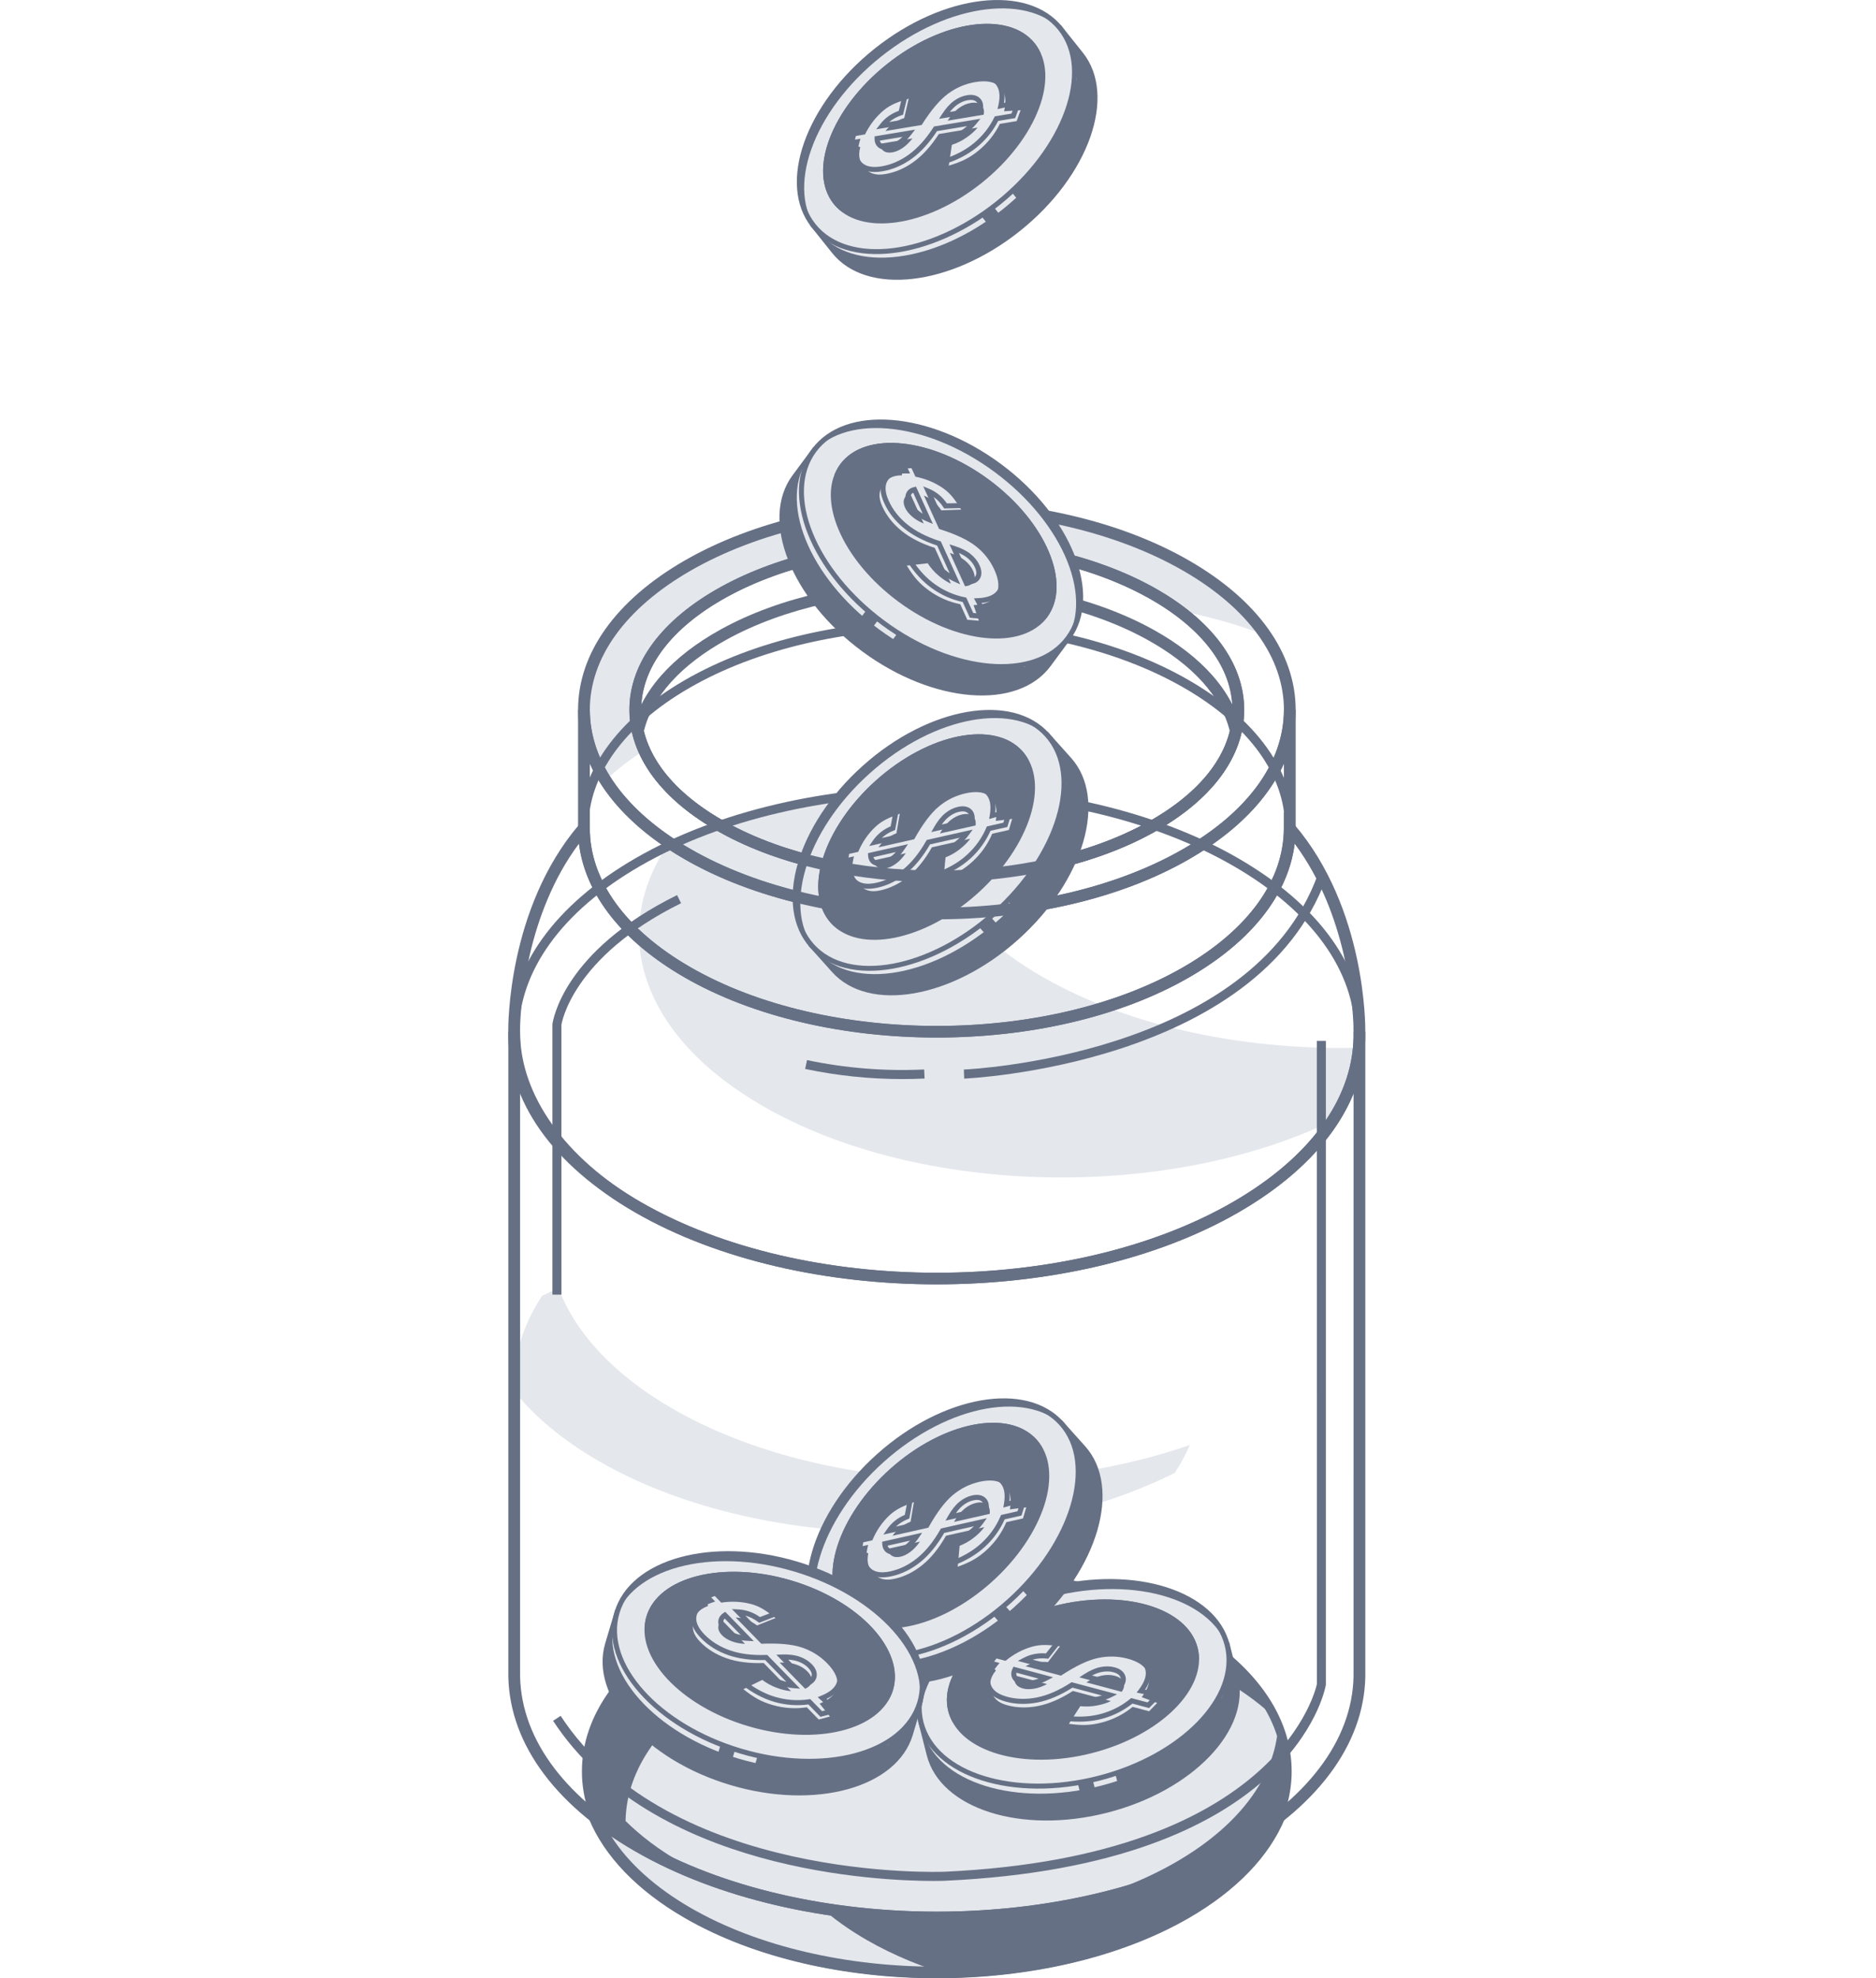 <svg width="110" height="116" viewBox="0 0 110 116" fill="none" xmlns="http://www.w3.org/2000/svg">
<path d="M37.813 43.971C36.315 40.739 37.85 37.167 42.431 34.636C49.335 30.822 60.529 30.822 67.433 34.636C68.12 35.016 68.736 35.419 69.286 35.841C71.026 36.185 72.701 36.661 74.263 37.28C73.256 35.754 71.694 34.323 69.565 33.094C61.483 28.428 48.381 28.428 40.299 33.094C34.386 36.508 32.805 41.472 35.545 45.719C36.198 45.107 36.951 44.521 37.813 43.971Z" fill="#E4E7EC"/>
<path d="M61.094 57.26C55.815 54.212 53.422 50.133 53.903 46.146C48.594 46.324 43.365 47.483 39.1 49.623C35.721 54.733 37.59 60.736 44.723 64.853C53.986 70.201 68.75 70.428 78.488 65.542C79.366 64.213 79.886 62.825 80.055 61.425C73.243 61.653 66.299 60.266 61.094 57.26Z" fill="#E4E7EC"/>
<path d="M68.88 86.366C69.235 85.829 69.528 85.282 69.767 84.728C60.236 88.057 47.665 87.352 39.435 82.601C35.945 80.585 33.718 78.119 32.747 75.527C32.421 75.674 32.1 75.826 31.785 75.985C30.593 77.787 30.058 79.699 30.171 81.601C31.36 83.076 33.006 84.46 35.116 85.677C44.377 91.025 59.143 91.252 68.88 86.366Z" fill="#E4E7EC"/>
<path d="M69.365 95.484C77.388 100.116 77.387 107.625 69.365 112.257C61.343 116.888 48.336 116.888 40.314 112.257C32.291 107.625 32.291 100.116 40.314 95.484C48.336 90.853 61.343 90.853 69.365 95.484Z" fill="#667085"/>
<path d="M48.134 111.846C44.485 111.372 41.018 110.322 38.176 108.681C36.864 107.923 35.77 107.087 34.887 106.201C35.593 108.515 37.489 110.732 40.585 112.52C44.862 114.989 50.553 116.128 56.152 115.965C54.228 115.409 52.418 114.677 50.813 113.75C49.789 113.159 48.897 112.52 48.134 111.846Z" fill="#E4E7EC"/>
<path d="M42.687 98.506C38.727 100.792 36.729 103.78 36.68 106.776C37.551 107.638 38.616 108.451 39.895 109.19C47.918 113.822 60.925 113.822 68.947 109.19C72.906 106.904 74.904 103.917 74.954 100.92C74.083 100.059 73.017 99.245 71.738 98.506C63.716 93.874 50.709 93.874 42.687 98.506Z" fill="#E4E7EC"/>
<path d="M54.927 32.203C50.459 32.203 45.993 33.142 42.592 35.021C39.368 36.802 37.592 39.148 37.592 41.625C37.592 44.103 39.368 46.448 42.592 48.229C49.393 51.986 60.46 51.986 67.261 48.229C70.485 46.448 72.261 44.103 72.261 41.625C72.261 39.148 70.485 36.802 67.261 35.021C63.861 33.143 59.393 32.203 54.927 32.203ZM54.927 51.727C50.339 51.727 45.751 50.762 42.259 48.832C38.805 46.925 36.902 44.365 36.902 41.625C36.902 38.886 38.805 36.326 42.259 34.418C49.243 30.559 60.608 30.559 67.594 34.417C71.048 36.326 72.95 38.885 72.95 41.625C72.95 44.365 71.048 46.925 67.594 48.832C64.102 50.762 59.514 51.727 54.927 51.727Z" fill="#667085"/>
<path d="M54.934 32.203C50.467 32.203 46.001 33.142 42.599 35.021C39.375 36.803 37.599 39.148 37.599 41.625C37.599 44.102 39.375 46.447 42.599 48.229C49.4 51.986 60.467 51.986 67.267 48.229C70.492 46.447 72.268 44.102 72.268 41.624C72.268 39.148 70.492 36.802 67.267 35.021C63.868 33.143 59.401 32.203 54.934 32.203ZM54.934 51.727C50.346 51.727 45.758 50.762 42.266 48.832C38.812 46.925 36.909 44.365 36.909 41.625C36.909 38.885 38.812 36.326 42.266 34.418C49.252 30.558 60.616 30.559 67.601 34.417C71.055 36.326 72.957 38.885 72.957 41.624C72.957 44.365 71.055 46.925 67.601 48.832C64.109 50.762 59.521 51.727 54.934 51.727ZM54.934 30.023C49.697 30.023 44.46 31.174 40.473 33.475C36.676 35.668 34.585 38.562 34.585 41.624C34.585 44.688 36.675 47.582 40.473 49.775C48.447 54.378 61.421 54.378 69.394 49.775C73.191 47.582 75.282 44.688 75.283 41.624C75.283 38.562 73.191 35.668 69.394 33.475C65.407 31.174 60.17 30.023 54.934 30.023ZM54.934 53.906C49.572 53.906 44.21 52.728 40.128 50.372C36.109 48.051 33.895 44.944 33.895 41.624C33.895 38.305 36.109 35.199 40.128 32.878C48.292 28.165 61.575 28.164 69.739 32.878C73.759 35.199 75.972 38.305 75.972 41.624C75.972 44.944 73.758 48.051 69.738 50.371C65.657 52.728 60.295 53.906 54.934 53.906Z" fill="#667085"/>
<path d="M30.495 60.238L30.497 60.239L30.493 60.514C30.42 64.268 32.935 67.811 37.574 70.49C47.143 76.014 62.713 76.014 72.282 70.49C76.922 67.811 79.436 64.268 79.364 60.514L79.358 60.225L79.362 60.225C79.325 58.957 78.989 53.597 75.911 49.472C75.543 52.445 73.382 55.199 69.733 57.306C61.57 62.019 48.287 62.02 40.123 57.306C36.474 55.199 34.314 52.445 33.946 49.472C30.853 53.616 30.527 58.995 30.495 60.238ZM54.928 75.312C48.518 75.313 42.11 73.904 37.229 71.086C32.388 68.291 29.753 64.556 29.803 60.562L29.801 60.511C29.797 60.218 29.748 53.27 33.972 48.335L34.58 47.626V48.559C34.58 51.622 36.67 54.516 40.468 56.709C48.441 61.312 61.415 61.312 69.389 56.709C73.186 54.516 75.277 51.622 75.277 48.559V47.626L75.884 48.335C80.108 53.27 80.06 60.218 80.055 60.511L80.054 60.599C80.088 64.579 77.454 68.3 72.627 71.086C67.748 73.903 61.337 75.312 54.928 75.312Z" fill="#667085"/>
<path d="M30.496 63.948V97.968C30.422 101.729 32.937 105.271 37.577 107.95C47.145 113.475 62.716 113.475 72.285 107.95C76.937 105.264 79.451 101.712 79.365 97.945L79.366 64.122C78.293 66.744 75.994 69.14 72.63 71.082C62.87 76.717 46.992 76.717 37.231 71.082C33.941 69.183 31.589 66.654 30.496 63.948ZM54.931 112.773C48.521 112.773 42.111 111.364 37.232 108.547C32.365 105.738 29.728 101.978 29.806 97.961L29.806 60.549C29.806 60.539 29.806 60.527 29.806 60.517L30.496 60.518V60.548C30.503 64.215 33.147 67.928 37.576 70.486C47.145 76.01 62.715 76.01 72.285 70.486C76.792 67.883 79.293 64.465 79.366 60.83V60.503L80.055 60.497C80.057 60.611 80.057 60.724 80.056 60.838V97.937C80.147 101.959 77.51 105.73 72.63 108.547C67.75 111.364 61.34 112.773 54.931 112.773Z" fill="#667085"/>
<path d="M35.843 107.677C36.84 109.243 38.426 110.675 40.504 111.876C48.46 116.469 61.406 116.468 69.36 111.876C71.439 110.675 73.025 109.243 74.022 107.677C73.577 107.979 73.113 108.27 72.632 108.548C62.871 114.183 46.993 114.181 37.233 108.548C36.751 108.269 36.287 107.979 35.843 107.677ZM54.932 116C49.582 116 44.231 114.824 40.159 112.472C37.39 110.874 35.444 108.86 34.532 106.651L34.023 105.421L35.065 106.249C35.823 106.853 36.668 107.425 37.578 107.951C47.148 113.475 62.718 113.475 72.287 107.951C73.194 107.427 74.04 106.854 74.799 106.25L75.84 105.422L75.332 106.652C74.421 108.86 72.475 110.874 69.705 112.472C65.632 114.824 60.282 116 54.932 116Z" fill="#667085"/>
<path d="M54.931 46.627C48.632 46.627 42.332 48.011 37.537 50.78C32.941 53.434 30.409 56.945 30.409 60.669C30.409 64.393 32.941 67.905 37.537 70.559C47.128 76.096 62.733 76.096 72.325 70.559C76.921 67.905 79.452 64.392 79.452 60.668C79.452 56.945 76.921 53.434 72.325 50.78C67.529 48.011 61.23 46.627 54.931 46.627ZM54.931 75.234C48.535 75.234 42.14 73.829 37.271 71.017C32.504 68.266 29.879 64.591 29.879 60.669C29.879 56.748 32.504 53.073 37.271 50.32C47.009 44.699 62.853 44.699 72.591 50.32C77.358 53.072 79.982 56.748 79.982 60.668C79.982 64.59 77.357 68.265 72.59 71.017C67.721 73.829 61.326 75.234 54.931 75.234Z" fill="#667085"/>
<path d="M54.928 36.874C49.677 36.874 44.425 38.027 40.428 40.336C36.605 42.543 34.499 45.462 34.499 48.554C34.499 51.647 36.605 54.565 40.428 56.773C48.423 61.389 61.432 61.389 69.428 56.773C73.251 54.565 75.356 51.647 75.356 48.554C75.356 45.461 73.251 42.543 69.429 40.336C65.431 38.027 60.18 36.874 54.928 36.874ZM54.928 60.758C49.58 60.758 44.234 59.583 40.162 57.232C36.168 54.926 33.969 51.844 33.969 48.554C33.969 45.264 36.168 42.182 40.162 39.876C48.304 35.175 61.552 35.176 69.694 39.876C73.688 42.182 75.887 45.264 75.887 48.554C75.887 51.844 73.688 54.926 69.693 57.232C65.623 59.582 60.275 60.758 54.928 60.758Z" fill="#667085"/>
<path d="M54.734 110.293C51.573 110.293 38.231 109.752 32.43 100.904L32.873 100.613C39.278 110.382 55.23 109.758 55.389 109.753C75.169 108.845 77.198 98.845 77.216 98.744L77.212 61.038H77.743V98.791C77.661 99.268 75.612 109.355 55.413 110.282C55.395 110.283 55.154 110.293 54.734 110.293Z" fill="#667085"/>
<path d="M32.921 75.914H32.391V60.063C32.415 59.856 33.018 55.783 39.7 52.486L39.935 52.962C33.505 56.134 32.924 60.057 32.919 60.097L32.921 75.914Z" fill="#667085"/>
<path d="M56.535 63.246L56.516 62.715C56.684 62.709 73.389 61.963 77.263 51.299L77.761 51.481C73.765 62.481 56.707 63.239 56.535 63.246Z" fill="#667085"/>
<path d="M52.905 63.273C50.999 63.273 49.089 63.075 47.211 62.68L47.32 62.161C49.584 62.637 51.896 62.82 54.188 62.712L54.215 63.242C53.778 63.263 53.342 63.273 52.905 63.273Z" fill="#667085"/>
<path d="M54.929 92.275C49.716 92.275 44.504 93.42 40.535 95.712C36.741 97.903 34.651 100.799 34.651 103.868C34.651 106.937 36.741 109.834 40.535 112.025C48.473 116.607 61.385 116.607 69.321 112.025C73.116 109.834 75.205 106.937 75.206 103.868C75.206 100.799 73.116 97.902 69.322 95.711C65.354 93.421 60.141 92.275 54.929 92.275ZM54.929 115.984C49.619 115.984 44.312 114.818 40.27 112.484C36.305 110.194 34.121 107.135 34.121 103.868C34.121 100.601 36.305 97.542 40.27 95.252C48.353 90.586 61.505 90.586 69.587 95.252C73.552 97.541 75.737 100.601 75.737 103.868C75.736 107.135 73.552 110.194 69.587 112.484C65.546 114.817 60.237 115.984 54.929 115.984Z" fill="#667085"/>
<path d="M61.74 2.01C59.358 1.083 55.705 1.974 52.566 4.481C49.427 6.989 47.752 10.354 48.129 12.882L47.699 13.226L48.903 14.733C50.876 17.203 55.715 16.617 59.711 13.425C63.707 10.233 65.348 5.643 63.375 3.173L62.17 1.665L61.74 2.01Z" fill="#667085"/>
<path d="M47.908 13.253L49.02 14.645C50.939 17.047 55.694 16.45 59.62 13.314C63.546 10.177 65.179 5.671 63.26 3.269L62.149 1.878L61.767 2.182L61.688 2.151C59.289 1.219 55.661 2.203 52.66 4.6C49.658 6.999 47.897 10.319 48.277 12.864L48.29 12.949L47.908 13.253ZM59.805 13.545C55.751 16.783 50.809 17.359 48.788 14.829L47.492 13.207L47.972 12.823C47.628 10.19 49.426 6.805 52.475 4.37C55.524 1.934 59.222 0.927 61.715 1.845L62.195 1.462L63.491 3.085C65.512 5.614 63.858 10.307 59.805 13.545Z" fill="#667085"/>
<path d="M62.174 1.665C64.147 4.135 62.507 8.725 58.511 11.918C54.515 15.109 49.676 15.696 47.703 13.226C45.73 10.756 47.37 6.166 51.366 2.973C55.362 -0.219 60.201 -0.805 62.174 1.665Z" fill="#667085"/>
<path d="M62.459 2.021C64.432 4.491 62.792 9.08 58.796 12.273C54.8 15.465 49.961 16.051 47.988 13.581C46.015 11.111 47.655 6.521 51.651 3.329C55.648 0.136 60.486 -0.449 62.459 2.021Z" fill="#E4E7EC"/>
<path d="M51.456 3.093C47.53 6.229 45.897 10.735 47.816 13.137C49.735 15.539 54.49 14.942 58.416 11.806C62.342 8.669 63.975 4.164 62.056 1.761C60.137 -0.641 55.382 -0.043 51.456 3.093ZM58.601 12.037C54.547 15.275 49.605 15.851 47.585 13.322C45.564 10.792 47.218 6.1 51.271 2.862C55.325 -0.376 60.267 -0.953 62.287 1.577C64.308 4.106 62.654 8.799 58.601 12.037Z" fill="#667085"/>
<path d="M60.555 2.633C62.04 4.491 60.656 8.064 57.464 10.613C54.273 13.162 50.483 13.723 48.998 11.865C47.514 10.006 48.898 6.433 52.089 3.884C55.281 1.335 59.071 0.774 60.555 2.633Z" fill="#667085"/>
<path d="M52.183 4C49.06 6.495 47.684 9.981 49.115 11.772C50.546 13.564 54.251 12.992 57.374 10.498C60.496 8.003 61.872 4.516 60.441 2.725C59.01 0.933 55.305 1.506 52.183 4ZM57.558 10.729C54.308 13.325 50.417 13.876 48.884 11.957C47.351 10.038 48.748 6.365 51.998 3.769C55.248 1.172 59.139 0.622 60.672 2.54C62.205 4.459 60.808 8.133 57.558 10.729Z" fill="#667085"/>
<path d="M52.089 3.885C48.898 6.434 47.514 10.007 48.998 11.865C49.132 12.032 49.289 12.173 49.458 12.301C48.568 10.349 49.967 7.185 52.872 4.865C55.776 2.544 59.172 1.878 60.878 3.178C60.791 2.985 60.688 2.8 60.555 2.633C59.071 0.775 55.281 1.335 52.089 3.885Z" fill="#667085"/>
<path d="M52.183 4C49.06 6.494 47.684 9.981 49.115 11.772C49.121 11.779 49.126 11.785 49.132 11.792C48.652 9.743 50.097 6.892 52.781 4.748C55.464 2.604 58.565 1.825 60.457 2.744C60.452 2.738 60.446 2.731 60.442 2.724C59.01 0.933 55.305 1.505 52.183 4ZM61.002 3.472L60.79 3.294C59.122 2.024 55.758 2.748 52.966 4.979C50.173 7.21 48.724 10.331 49.594 12.238L49.734 12.547L49.37 12.418C49.165 12.263 49.011 12.116 48.884 11.957C47.351 10.038 48.748 6.365 51.998 3.768C55.248 1.172 59.139 0.621 60.672 2.54C60.798 2.697 60.907 2.88 61.015 3.115L61.002 3.472Z" fill="#667085"/>
<path d="M51.188 4.728L51.947 5.678L50.578 7.272L49.536 9.218L49.193 11.135L49.455 12.301L48.717 11.516L48.402 10.124L48.623 8.615L49.485 6.758L50.914 4.947L51.188 4.728Z" fill="#667085"/>
<path d="M57.967 7.014L55.85 7.365C56.06 7.042 56.279 6.798 56.505 6.633C56.731 6.469 56.965 6.366 57.207 6.326C57.478 6.281 57.685 6.322 57.825 6.45C57.965 6.577 58.013 6.765 57.967 7.014ZM53.206 8.971C53 9.108 52.801 9.192 52.61 9.224C52.4 9.259 52.231 9.231 52.102 9.14C51.973 9.049 51.91 8.909 51.914 8.719L53.791 8.406C53.607 8.646 53.412 8.834 53.206 8.971ZM59.217 6.479C59.261 6.085 59.199 5.772 59.036 5.537C59.041 5.535 59.052 5.532 59.052 5.532L58.537 4.887L57.952 5.058C57.807 5.059 57.652 5.072 57.484 5.1C56.898 5.197 56.362 5.426 55.875 5.786C55.389 6.147 54.874 6.758 54.331 7.618L52.21 7.971C52.486 7.614 52.852 7.36 53.309 7.21L53.617 5.941L53.142 5.346L52.392 6.527L52.403 6.532C52.295 6.607 52.188 6.687 52.086 6.773C51.642 7.149 51.283 7.615 51.01 8.171L50.736 8.216L50.763 8.102L50.541 7.825L49.719 8.41L50.466 9.345L50.562 8.943L50.731 8.915C50.68 9.1 50.659 9.265 50.652 9.42C50.48 9.481 50.347 9.531 50.347 9.531L50.897 10.214C51.168 10.502 51.6 10.596 52.193 10.497C52.779 10.4 53.336 10.16 53.864 9.779C54.393 9.397 54.884 8.854 55.338 8.149L57.612 7.771C57.448 7.971 57.233 8.165 56.967 8.35C56.798 8.468 56.617 8.563 56.43 8.648L56.364 8.488L55.277 9.504L55.752 10.098C56.503 9.877 57.143 9.549 57.673 9.114C58.202 8.679 58.616 8.159 58.914 7.554L59.901 7.39L60.181 6.646L59.706 6.051L59.217 6.479Z" fill="#667085"/>
<path d="M53.118 8.849C53.213 8.785 53.307 8.709 53.398 8.622L52.067 8.843C52.089 8.942 52.14 8.991 52.181 9.02C52.277 9.087 52.411 9.107 52.58 9.079C52.75 9.051 52.931 8.973 53.118 8.849ZM53.431 8.986C53.382 9.025 53.333 9.061 53.282 9.095C53.06 9.243 52.84 9.336 52.628 9.371C52.38 9.412 52.172 9.375 52.011 9.262C51.894 9.179 51.755 9.017 51.761 8.717L51.763 8.594L54.133 8.2L53.903 8.497C53.755 8.691 53.596 8.854 53.431 8.986ZM56.173 7.162L57.829 6.887C57.838 6.742 57.802 6.635 57.719 6.56C57.615 6.465 57.449 6.435 57.226 6.473C57.008 6.509 56.792 6.603 56.586 6.754C56.447 6.854 56.308 6.992 56.173 7.162ZM58.088 7.143L55.539 7.568L55.721 7.286C55.94 6.948 56.17 6.689 56.412 6.515C56.656 6.337 56.914 6.224 57.178 6.181C57.494 6.128 57.744 6.182 57.919 6.341C58.099 6.505 58.163 6.741 58.107 7.041L58.088 7.143ZM58.809 7.422L59.787 7.259L60.007 6.673L59.682 6.265L59.022 6.843L59.064 6.464C59.103 6.111 59.051 5.827 58.909 5.621L58.793 5.452L58.478 5.058L57.947 5.206C57.808 5.207 57.659 5.221 57.502 5.247C56.943 5.34 56.423 5.562 55.958 5.906C55.491 6.252 54.982 6.856 54.451 7.698L54.416 7.754L51.856 8.18L52.087 7.881C52.364 7.522 52.731 7.26 53.178 7.098L53.451 5.977L53.15 5.601L52.6 6.467L52.677 6.505L52.482 6.654C52.377 6.728 52.273 6.804 52.177 6.887C51.75 7.248 51.4 7.702 51.138 8.237L51.104 8.305L50.534 8.4L50.597 8.139L50.507 8.027L50.056 8.504L50.387 9.017L50.435 8.814L50.929 8.732L50.868 8.955C50.825 9.11 50.802 9.26 50.794 9.427L50.79 9.526L50.586 9.6L51.007 10.123C51.233 10.362 51.624 10.442 52.163 10.352C52.724 10.259 53.265 10.026 53.772 9.66C54.281 9.291 54.765 8.756 55.208 8.07L55.244 8.015L57.968 7.561L57.721 7.865C57.549 8.076 57.322 8.28 57.046 8.473C56.887 8.584 56.708 8.682 56.486 8.783L56.347 8.846L56.304 8.742L55.472 9.519L55.799 9.929C56.488 9.714 57.098 9.404 57.573 9.001C58.084 8.581 58.489 8.073 58.776 7.49L58.809 7.422ZM60.005 7.523L59.007 7.689C58.703 8.281 58.285 8.799 57.761 9.229C57.223 9.672 56.556 10.015 55.788 10.241L55.693 10.269L55.07 9.489L56.413 8.236L56.502 8.448C56.645 8.378 56.767 8.307 56.877 8.23C56.988 8.152 57.091 8.072 57.184 7.992L55.421 8.285C54.968 8.976 54.471 9.519 53.946 9.9C53.401 10.293 52.818 10.543 52.212 10.644C51.57 10.751 51.09 10.641 50.784 10.317L50.212 9.607L50.304 9.388L49.5 8.381L50.564 7.624L50.906 8.038C51.183 7.495 51.546 7.033 51.985 6.661C52.075 6.586 52.168 6.514 52.263 6.447L53.123 5.092L53.773 5.906L53.428 7.326L53.349 7.352C53.07 7.443 52.826 7.581 52.617 7.753L54.236 7.484C54.774 6.641 55.295 6.029 55.782 5.668C56.285 5.296 56.847 5.056 57.454 4.955C57.618 4.928 57.776 4.913 57.925 4.911L58.585 4.718L59.162 5.44L59.252 5.629C59.32 5.78 59.36 5.953 59.37 6.144L59.719 5.838L60.343 6.62L60.005 7.523Z" fill="#667085"/>
<path d="M57.492 6.416C57.538 6.167 57.49 5.98 57.35 5.852C57.209 5.724 57.004 5.683 56.732 5.728C56.49 5.769 56.255 5.871 56.029 6.036C55.803 6.2 55.585 6.444 55.376 6.768L57.492 6.416ZM51.439 8.121C51.435 8.311 51.498 8.452 51.627 8.543C51.755 8.633 51.924 8.662 52.134 8.627C52.327 8.595 52.525 8.51 52.731 8.374C52.936 8.236 53.131 8.048 53.316 7.809L51.439 8.121ZM57.137 7.174L54.863 7.551C54.408 8.256 53.917 8.799 53.389 9.181C52.861 9.563 52.304 9.802 51.718 9.9C51.125 9.998 50.693 9.904 50.422 9.617C50.152 9.33 50.097 8.896 50.255 8.318L49.719 8.407L49.998 7.662L50.535 7.573C50.808 7.017 51.167 6.551 51.612 6.175C52.056 5.8 52.566 5.522 53.142 5.343L52.834 6.613C52.378 6.762 52.011 7.016 51.734 7.373L53.856 7.021C54.4 6.16 54.914 5.549 55.4 5.189C55.886 4.829 56.423 4.6 57.008 4.502C57.664 4.394 58.145 4.489 58.453 4.79C58.761 5.09 58.84 5.566 58.691 6.216L59.706 6.048L59.426 6.792L58.439 6.957C58.141 7.562 57.727 8.082 57.197 8.517C56.668 8.951 56.028 9.279 55.277 9.501L55.628 8.185C55.937 8.082 56.226 7.938 56.492 7.753C56.758 7.567 56.973 7.374 57.137 7.174Z" fill="#667085"/>
<path d="M57.678 6.725C57.724 6.476 57.676 6.289 57.536 6.161C57.395 6.033 57.19 5.992 56.918 6.037C56.676 6.077 56.441 6.18 56.215 6.344C55.989 6.509 55.771 6.753 55.562 7.077L57.678 6.725ZM51.625 8.429C51.621 8.62 51.684 8.76 51.812 8.851C51.941 8.942 52.111 8.97 52.32 8.935C52.512 8.903 52.711 8.819 52.917 8.682C53.122 8.545 53.317 8.357 53.502 8.117L51.625 8.429ZM57.322 7.482L55.049 7.86C54.595 8.565 54.103 9.108 53.575 9.489C53.047 9.871 52.49 10.111 51.904 10.208C51.311 10.307 50.985 10.154 50.714 9.866C50.444 9.579 50.282 9.205 50.442 8.627L50.059 8.502L50.184 7.971L50.721 7.881C50.994 7.326 51.353 6.86 51.797 6.484C52.242 6.108 52.705 5.964 53.281 5.785L53.02 6.922C52.563 7.071 52.197 7.325 51.92 7.682L54.042 7.329C54.586 6.468 55.1 5.858 55.586 5.498C56.072 5.138 56.609 4.909 57.195 4.811C57.849 4.703 58.331 4.798 58.639 5.098C58.947 5.399 59.026 5.874 58.877 6.525L59.842 6.461L59.612 7.101L58.625 7.265C58.327 7.871 57.913 8.39 57.383 8.825C56.854 9.26 56.382 9.491 55.631 9.712L55.813 8.494C56.124 8.391 56.412 8.247 56.678 8.061C56.944 7.876 57.159 7.682 57.322 7.482Z" fill="#E4E7EC"/>
<path d="M51.588 8.246C51.61 8.345 51.661 8.393 51.702 8.422C51.797 8.49 51.932 8.51 52.101 8.482C52.271 8.453 52.452 8.376 52.639 8.251C52.735 8.188 52.828 8.112 52.918 8.025L51.588 8.246ZM52.952 8.388C52.903 8.428 52.853 8.464 52.803 8.497C52.581 8.645 52.361 8.738 52.149 8.773C51.9 8.815 51.693 8.778 51.532 8.664C51.415 8.581 51.276 8.42 51.281 8.119L51.283 7.996L53.654 7.602L53.424 7.9C53.275 8.093 53.117 8.257 52.952 8.388ZM55.694 6.565L57.35 6.289C57.359 6.145 57.323 6.037 57.241 5.962C57.136 5.867 56.97 5.838 56.746 5.875C56.529 5.912 56.314 6.006 56.107 6.156C55.969 6.258 55.829 6.394 55.694 6.565ZM57.609 6.546L55.06 6.97L55.242 6.688C55.46 6.351 55.691 6.091 55.932 5.917C56.177 5.739 56.435 5.627 56.698 5.583C57.015 5.53 57.264 5.584 57.44 5.743C57.62 5.908 57.683 6.143 57.628 6.443L57.609 6.546ZM58.33 6.824L59.308 6.661L59.493 6.173L58.488 6.399L58.538 6.184C58.673 5.59 58.607 5.157 58.339 4.897C58.069 4.632 57.626 4.549 57.024 4.649C56.463 4.742 55.944 4.964 55.479 5.309C55.013 5.656 54.503 6.259 53.972 7.101L53.936 7.157L51.377 7.582L51.608 7.284C51.885 6.926 52.252 6.661 52.699 6.5L52.947 5.492C52.492 5.664 52.062 5.982 51.697 6.289C51.27 6.65 50.921 7.104 50.658 7.639L50.625 7.707L50.097 7.795L49.938 8.219L50.451 8.135L50.389 8.358C50.245 8.88 50.289 9.27 50.52 9.516C50.754 9.764 51.146 9.844 51.684 9.755C52.244 9.662 52.786 9.429 53.293 9.062C53.805 8.693 54.287 8.158 54.729 7.472L54.764 7.417L57.489 6.964L57.242 7.268C57.07 7.479 56.843 7.683 56.567 7.875C56.312 8.053 56.034 8.196 55.741 8.3L55.48 9.279C56.101 9.067 56.65 8.771 57.094 8.403C57.605 7.984 58.009 7.475 58.296 6.892L58.33 6.824ZM59.525 6.926L58.528 7.091C58.224 7.684 57.805 8.202 57.282 8.632C56.742 9.072 56.076 9.418 55.309 9.643L55.212 9.672L55.066 9.487L55.238 9.037L55.496 8.071L55.571 8.046C55.866 7.948 56.144 7.809 56.398 7.632C56.509 7.554 56.611 7.475 56.705 7.395L54.942 7.688C54.489 8.378 53.993 8.92 53.466 9.302C52.922 9.695 52.339 9.946 51.733 10.046C51.091 10.153 50.611 10.043 50.305 9.719C50.035 9.432 49.95 9.023 50.052 8.501L49.48 8.596L49.88 7.531L50.427 7.44C50.704 6.898 51.066 6.435 51.506 6.063C51.963 5.678 52.526 5.274 53.119 5.089L53.294 5.309L52.949 6.729L52.87 6.755C52.591 6.846 52.346 6.98 52.138 7.156L53.757 6.886C54.295 6.043 54.814 5.432 55.303 5.071C55.806 4.698 56.368 4.458 56.975 4.357C57.676 4.241 58.204 4.351 58.547 4.685C58.856 4.987 58.965 5.441 58.868 6.036L59.715 5.835L59.864 6.022L59.525 6.926Z" fill="#667085"/>
<path d="M59.305 11.246L60.532 12.781L62.023 11.129L63.286 9.323L64.131 6.867L64.133 4.71L63.713 3.594L62.73 2.415L63.143 4.586L62.409 6.976L60.686 9.788L59.305 11.246Z" fill="#667085"/>
<path d="M58.262 12.134L59.466 13.642L58.722 14.148L57.457 12.566L58.262 12.134Z" fill="#667085"/>
<path d="M60.991 43.466C58.561 42.676 54.964 43.771 51.972 46.452C48.979 49.132 47.496 52.588 48.016 55.089L47.605 55.457L48.893 56.894C51.002 59.248 55.8 58.391 59.61 54.978C63.42 51.566 64.798 46.89 62.689 44.536L61.402 43.099L60.991 43.466Z" fill="#667085"/>
<path d="M47.816 55.468L49.005 56.795C51.056 59.085 55.77 58.22 59.513 54.868C63.256 51.515 64.632 46.924 62.581 44.634L61.392 43.307L61.029 43.633L60.947 43.607C58.501 42.81 54.934 43.998 52.072 46.562C49.211 49.125 47.639 52.54 48.163 55.059L48.18 55.142L47.816 55.468ZM59.71 55.088C55.846 58.55 50.944 59.404 48.784 56.992L47.398 55.445L47.856 55.035C47.363 52.425 48.969 48.944 51.875 46.341C54.781 43.737 58.417 42.524 60.957 43.3L61.415 42.889L62.801 44.437C64.961 46.849 63.575 51.627 59.71 55.088Z" fill="#667085"/>
<path d="M61.405 43.094C63.514 45.449 62.136 50.124 58.327 53.536C54.517 56.95 49.718 57.807 47.609 55.452C45.5 53.098 46.879 48.423 50.688 45.01C54.498 41.597 59.296 40.739 61.405 43.094Z" fill="#667085"/>
<path d="M61.71 43.435C63.819 45.789 62.441 50.464 58.631 53.877C54.821 57.289 50.023 58.147 47.914 55.792C45.805 53.438 47.183 48.763 50.993 45.35C54.803 41.937 59.601 41.08 61.71 43.435Z" fill="#E4E7EC"/>
<path d="M50.784 45.124C47.041 48.477 45.665 53.068 47.717 55.358C49.768 57.648 54.482 56.783 58.224 53.43C61.968 50.078 63.344 45.487 61.292 43.197C59.241 40.907 54.527 41.772 50.784 45.124ZM58.422 53.651C54.558 57.113 49.656 57.966 47.496 55.555C45.336 53.143 46.722 48.365 50.587 44.904C54.451 41.442 59.352 40.588 61.513 42.999C63.672 45.411 62.286 50.189 58.422 53.651Z" fill="#667085"/>
<path d="M59.841 44.148C61.427 45.919 60.247 49.565 57.205 52.29C54.162 55.016 50.409 55.789 48.823 54.017C47.236 52.246 48.416 48.601 51.459 45.875C54.501 43.15 58.254 42.376 59.841 44.148Z" fill="#667085"/>
<path d="M51.558 45.986C48.581 48.652 47.404 52.211 48.933 53.919C50.463 55.626 54.13 54.846 57.106 52.18C60.084 49.513 61.261 45.954 59.731 44.247C58.202 42.539 54.535 43.319 51.558 45.986ZM57.304 52.401C54.206 55.176 50.352 55.946 48.713 54.116C47.075 52.287 48.262 48.541 51.361 45.765C54.459 42.99 58.313 42.22 59.951 44.049C61.59 45.879 60.403 49.625 57.304 52.401Z" fill="#667085"/>
<path d="M51.459 45.879C48.416 48.604 47.236 52.249 48.823 54.021C48.965 54.18 49.131 54.311 49.306 54.43C48.308 52.532 49.526 49.293 52.295 46.813C55.064 44.332 58.417 43.476 60.194 44.676C60.095 44.489 59.983 44.31 59.841 44.152C58.254 42.38 54.501 43.154 51.459 45.879Z" fill="#667085"/>
<path d="M51.558 45.985C48.581 48.651 47.404 52.21 48.934 53.918C48.939 53.924 48.945 53.931 48.951 53.937C48.357 51.918 49.639 48.99 52.197 46.698C54.756 44.407 57.807 43.453 59.748 44.265C59.742 44.259 59.737 44.252 59.731 44.246C58.202 42.538 54.535 43.318 51.558 45.985ZM60.334 44.96L60.112 44.795C58.374 43.621 55.056 44.534 52.394 46.919C49.733 49.303 48.461 52.501 49.438 54.356L49.596 54.656L49.224 54.548C49.011 54.405 48.849 54.267 48.713 54.115C47.075 52.286 48.262 48.54 51.361 45.764C54.459 42.989 58.313 42.219 59.952 44.049C60.086 44.199 60.205 44.375 60.326 44.603L60.334 44.96Z" fill="#667085"/>
<path d="M50.614 46.771L51.425 47.677L50.148 49.346L49.217 51.347L48.983 53.281L49.31 54.43L48.529 53.688L48.137 52.316L48.271 50.797L49.028 48.894L50.352 47.005L50.614 46.771Z" fill="#667085"/>
<path d="M57.5 48.674L55.407 49.145C55.599 48.81 55.802 48.554 56.019 48.377C56.235 48.2 56.463 48.084 56.703 48.031C56.971 47.97 57.179 48 57.327 48.12C57.474 48.239 57.532 48.424 57.5 48.674ZM52.858 50.897C52.659 51.045 52.466 51.141 52.276 51.183C52.069 51.23 51.898 51.212 51.765 51.128C51.631 51.044 51.561 50.908 51.553 50.718L53.41 50.3C53.239 50.55 53.055 50.749 52.858 50.897ZM58.718 48.071C58.74 47.674 58.661 47.365 58.485 47.139C58.489 47.138 58.5 47.134 58.5 47.134L57.95 46.519L57.375 46.722C57.23 46.732 57.076 46.754 56.91 46.791C56.33 46.922 55.808 47.18 55.343 47.567C54.878 47.954 54.399 48.593 53.905 49.483L51.806 49.955C52.062 49.583 52.414 49.309 52.861 49.133L53.097 47.848L52.589 47.281L51.907 48.502L51.918 48.507C51.814 48.589 51.712 48.674 51.615 48.766C51.193 49.166 50.861 49.651 50.62 50.222L50.349 50.283L50.369 50.167L50.132 49.903L49.344 50.533L50.143 51.425L50.216 51.019L50.383 50.981C50.343 51.168 50.331 51.334 50.333 51.489C50.165 51.56 50.035 51.617 50.035 51.617L50.623 52.269C50.909 52.54 51.346 52.61 51.932 52.478C52.512 52.348 53.054 52.077 53.561 51.666C54.066 51.256 54.526 50.686 54.94 49.956L57.188 49.45C57.037 49.66 56.833 49.865 56.578 50.065C56.415 50.192 56.24 50.297 56.059 50.392L55.983 50.237L54.955 51.312L55.462 51.879C56.2 51.615 56.821 51.252 57.325 50.788C57.829 50.324 58.213 49.782 58.477 49.161L59.453 48.941L59.69 48.182L59.182 47.615L58.718 48.071Z" fill="#667085"/>
<path d="M52.772 50.78C52.862 50.711 52.952 50.63 53.038 50.538L51.722 50.833C51.75 50.932 51.803 50.977 51.847 51.003C51.945 51.065 52.08 51.078 52.247 51.04C52.415 51.002 52.592 50.915 52.772 50.78ZM53.092 50.899C53.045 50.941 52.998 50.98 52.949 51.016C52.736 51.177 52.521 51.282 52.312 51.329C52.066 51.384 51.856 51.359 51.689 51.255C51.568 51.178 51.42 51.024 51.408 50.725L51.404 50.601L53.749 50.074L53.535 50.385C53.398 50.586 53.249 50.758 53.092 50.899ZM55.726 48.923L57.364 48.555C57.365 48.411 57.323 48.306 57.236 48.235C57.127 48.146 56.96 48.126 56.739 48.176C56.523 48.224 56.314 48.331 56.116 48.493C55.983 48.601 55.852 48.746 55.726 48.923ZM57.638 48.797L55.116 49.364L55.282 49.073C55.481 48.723 55.697 48.452 55.928 48.263C56.163 48.072 56.413 47.946 56.675 47.887C56.987 47.816 57.24 47.856 57.423 48.005C57.612 48.159 57.689 48.39 57.651 48.694L57.638 48.797ZM58.373 49.034L59.34 48.817L59.527 48.219L59.179 47.83L58.553 48.444L58.574 48.063C58.593 47.709 58.525 47.428 58.371 47.231L58.246 47.068L57.909 46.692L57.388 46.871C57.249 46.88 57.1 46.902 56.946 46.936C56.392 47.061 55.886 47.312 55.441 47.682C54.995 48.054 54.521 48.686 54.037 49.556L54.005 49.614L51.474 50.183L51.687 49.872C51.945 49.498 52.296 49.215 52.733 49.028L52.942 47.894L52.62 47.535L52.12 48.431L52.2 48.465L52.013 48.624C51.912 48.704 51.813 48.785 51.721 48.874C51.315 49.259 50.992 49.732 50.76 50.28L50.73 50.35L50.166 50.477L50.214 50.214L50.118 50.107L49.694 50.608L50.054 51.102L50.091 50.897L50.58 50.787L50.531 51.013C50.497 51.17 50.482 51.322 50.484 51.489L50.485 51.587L50.286 51.673L50.736 52.171C50.975 52.397 51.37 52.455 51.903 52.335C52.458 52.21 52.985 51.947 53.471 51.553C53.957 51.156 54.411 50.595 54.815 49.884L54.846 49.827L57.542 49.221L57.312 49.538C57.152 49.758 56.937 49.975 56.672 50.183C56.519 50.303 56.347 50.411 56.13 50.524L55.995 50.595L55.946 50.494L55.16 51.316L55.51 51.706C56.185 51.454 56.776 51.109 57.228 50.68C57.715 50.233 58.09 49.702 58.343 49.104L58.373 49.034ZM59.572 49.068L58.586 49.289C58.316 49.898 57.927 50.439 57.429 50.898C56.917 51.371 56.269 51.751 55.516 52.019L55.422 52.053L54.756 51.31L56.027 49.982L56.127 50.19C56.266 50.11 56.384 50.033 56.489 49.95C56.596 49.866 56.694 49.78 56.783 49.695L55.039 50.087C54.626 50.803 54.16 51.373 53.657 51.782C53.135 52.206 52.567 52.489 51.968 52.623C51.333 52.767 50.847 52.684 50.524 52.377L49.913 51.7L49.992 51.476L49.133 50.517L50.152 49.701L50.517 50.095C50.763 49.538 51.099 49.056 51.517 48.66C51.602 48.579 51.691 48.502 51.782 48.43L52.564 47.029L53.259 47.805L52.995 49.242L52.918 49.272C52.644 49.379 52.408 49.531 52.21 49.714L53.811 49.354C54.3 48.482 54.786 47.842 55.252 47.455C55.733 47.054 56.281 46.783 56.881 46.648C57.043 46.611 57.2 46.587 57.349 46.577L57.997 46.347L58.613 47.036L58.714 47.219C58.791 47.366 58.84 47.536 58.861 47.727L59.192 47.401L59.86 48.146L59.572 49.068Z" fill="#667085"/>
<path d="M56.992 48.104C57.024 47.854 56.966 47.669 56.819 47.549C56.672 47.429 56.463 47.4 56.195 47.46C55.956 47.514 55.727 47.63 55.511 47.806C55.294 47.984 55.09 48.24 54.899 48.575L56.992 48.104ZM51.045 50.148C51.052 50.338 51.123 50.474 51.257 50.558C51.39 50.641 51.561 50.66 51.768 50.613C51.958 50.571 52.152 50.475 52.349 50.327C52.547 50.178 52.731 49.98 52.902 49.73L51.045 50.148ZM56.68 48.88L54.432 49.386C54.018 50.115 53.558 50.685 53.052 51.096C52.547 51.507 52.004 51.778 51.424 51.908C50.838 52.04 50.401 51.97 50.115 51.699C49.829 51.427 49.749 50.998 49.875 50.411L49.344 50.53L49.581 49.771L50.112 49.651C50.353 49.081 50.685 48.596 51.108 48.196C51.531 47.796 52.024 47.49 52.589 47.278L52.352 48.563C51.906 48.739 51.554 49.012 51.298 49.385L53.396 48.913C53.891 48.023 54.37 47.384 54.835 46.997C55.3 46.61 55.822 46.351 56.402 46.221C57.05 46.075 57.536 46.143 57.86 46.426C58.184 46.709 58.291 47.179 58.178 47.837L59.182 47.611L58.945 48.371L57.968 48.591C57.705 49.212 57.321 49.754 56.817 50.218C56.313 50.682 55.692 51.046 54.955 51.309L55.231 49.975C55.535 49.856 55.814 49.695 56.069 49.495C56.325 49.295 56.529 49.09 56.68 48.88Z" fill="#667085"/>
<path d="M57.203 48.403C57.234 48.152 57.176 47.967 57.029 47.848C56.881 47.728 56.673 47.699 56.405 47.759C56.165 47.813 55.937 47.928 55.72 48.105C55.504 48.282 55.3 48.538 55.109 48.873L57.203 48.403ZM51.255 50.446C51.262 50.636 51.332 50.773 51.467 50.856C51.6 50.94 51.771 50.958 51.978 50.912C52.168 50.869 52.362 50.774 52.559 50.626C52.757 50.477 52.941 50.278 53.112 50.029L51.255 50.446ZM56.89 49.179L54.642 49.685C54.228 50.414 53.768 50.984 53.262 51.395C52.756 51.806 52.214 52.076 51.634 52.207C51.048 52.339 50.714 52.204 50.428 51.932C50.141 51.661 49.959 51.296 50.085 50.71L49.695 50.607L49.791 50.069L50.322 49.95C50.563 49.38 50.895 48.894 51.318 48.494C51.74 48.094 52.194 47.924 52.759 47.712L52.562 48.862C52.116 49.037 51.764 49.311 51.508 49.684L53.606 49.211C54.101 48.321 54.58 47.682 55.045 47.295C55.51 46.908 56.032 46.65 56.612 46.52C57.26 46.374 57.746 46.442 58.07 46.725C58.394 47.007 58.5 47.477 58.389 48.136L59.348 48.017L59.155 48.669L58.178 48.889C57.915 49.51 57.531 50.052 57.027 50.517C56.523 50.98 56.065 51.238 55.327 51.501L55.441 50.274C55.744 50.154 56.024 49.994 56.279 49.793C56.535 49.593 56.739 49.389 56.89 49.179Z" fill="#E4E7EC"/>
<path d="M51.213 50.26C51.241 50.357 51.295 50.403 51.337 50.43C51.436 50.492 51.571 50.504 51.738 50.466C51.907 50.428 52.083 50.341 52.263 50.206C52.355 50.137 52.444 50.056 52.529 49.963L51.213 50.26ZM52.583 50.325C52.537 50.367 52.489 50.406 52.441 50.443C52.227 50.602 52.013 50.708 51.803 50.755C51.557 50.81 51.348 50.785 51.181 50.68C51.059 50.605 50.911 50.451 50.9 50.151L50.895 50.027L53.24 49.5L53.027 49.811C52.889 50.012 52.74 50.185 52.583 50.325ZM55.218 48.349L56.856 47.981C56.857 47.836 56.815 47.731 56.728 47.661C56.618 47.573 56.451 47.552 56.23 47.602C56.015 47.65 55.805 47.757 55.607 47.919C55.475 48.028 55.343 48.172 55.218 48.349ZM57.129 48.223L54.608 48.79L54.773 48.498C54.973 48.149 55.188 47.877 55.419 47.689C55.654 47.498 55.904 47.372 56.165 47.313C56.479 47.243 56.731 47.282 56.914 47.431C57.104 47.585 57.18 47.816 57.142 48.12L57.129 48.223ZM57.865 48.46L58.832 48.242L58.989 47.744L57.998 48.027L58.035 47.809C58.138 47.209 58.047 46.78 57.766 46.535C57.48 46.286 57.033 46.228 56.437 46.362C55.883 46.487 55.377 46.738 54.932 47.108C54.487 47.481 54.012 48.111 53.529 48.981L53.496 49.04L50.965 49.609L51.179 49.298C51.435 48.925 51.787 48.641 52.224 48.454L52.414 47.434C51.971 47.631 51.558 47.972 51.212 48.3C50.806 48.684 50.483 49.157 50.251 49.707L50.221 49.776L49.7 49.894L49.564 50.327L50.072 50.213L50.023 50.439C49.908 50.969 49.975 51.356 50.219 51.589C50.466 51.822 50.862 51.88 51.394 51.761C51.949 51.636 52.476 51.373 52.962 50.979C53.452 50.581 53.903 50.02 54.306 49.31L54.338 49.253L57.033 48.647L56.803 48.964C56.644 49.184 56.428 49.401 56.163 49.609C55.919 49.801 55.65 49.959 55.362 50.08L55.157 51.072C55.766 50.826 56.297 50.499 56.719 50.106C57.206 49.659 57.581 49.128 57.835 48.53L57.865 48.46ZM59.063 48.494L58.077 48.715C57.807 49.324 57.418 49.865 56.92 50.324C56.406 50.794 55.76 51.176 55.007 51.445L54.912 51.479L54.756 51.303L54.902 50.844L55.105 49.865L55.179 49.835C55.468 49.721 55.738 49.567 55.981 49.376C56.087 49.291 56.185 49.206 56.274 49.121L54.531 49.513C54.117 50.229 53.653 50.798 53.148 51.209C52.627 51.632 52.059 51.915 51.459 52.049C50.825 52.192 50.339 52.109 50.016 51.803C49.73 51.532 49.622 51.128 49.694 50.601L49.129 50.728L49.468 49.642L50.008 49.521C50.255 48.964 50.59 48.481 51.008 48.085C51.443 47.675 51.982 47.24 52.563 47.022L52.75 47.231L52.486 48.668L52.41 48.698C52.136 48.805 51.898 48.953 51.701 49.14L53.302 48.78C53.792 47.907 54.276 47.268 54.743 46.88C55.224 46.48 55.772 46.208 56.372 46.074C57.066 45.918 57.6 45.998 57.96 46.312C58.286 46.596 58.42 47.043 58.357 47.643L59.192 47.394L59.351 47.573L59.063 48.494Z" fill="#667085"/>
<path d="M59.078 52.818L60.389 54.281L61.785 52.548L62.944 50.673L63.649 48.174L63.53 46.019L63.047 44.929L62 43.807L62.534 45.952L61.936 48.38L60.374 51.284L59.078 52.818Z" fill="#667085"/>
<path d="M58.092 53.773L59.379 55.21L58.664 55.758L57.312 54.249L58.092 53.773Z" fill="#667085"/>
<path d="M71.421 96.591C69.634 94.765 65.939 94.069 62.046 95.059C58.152 96.048 55.237 98.423 54.538 100.881L54.004 101.016L54.479 102.887C55.258 105.95 59.907 107.413 64.864 106.153C69.822 104.894 73.209 101.389 72.431 98.325L71.956 96.456L71.421 96.591Z" fill="#667085"/>
<path d="M54.188 101.123L54.627 102.85C55.384 105.829 59.962 107.247 64.832 106.01C69.702 104.772 73.049 101.341 72.292 98.361L71.853 96.635L71.38 96.755L71.32 96.694C69.52 94.855 65.809 94.255 62.086 95.201C58.362 96.148 55.388 98.446 54.685 100.921L54.661 101.003L54.188 101.123ZM64.905 106.296C59.876 107.574 55.137 106.06 54.34 102.922L53.828 100.909L54.424 100.758C55.196 98.216 58.231 95.875 62.013 94.914C65.794 93.953 69.579 94.562 71.471 96.426L72.067 96.275L72.578 98.288C73.375 101.427 69.933 105.019 64.905 106.296Z" fill="#667085"/>
<path d="M71.957 96.454C72.736 99.518 69.349 103.023 64.391 104.283C59.434 105.542 54.784 104.079 54.006 101.015C53.227 97.951 56.615 94.447 61.572 93.187C66.529 91.928 71.179 93.391 71.957 96.454Z" fill="#667085"/>
<path d="M72.067 96.896C72.845 99.96 69.457 103.464 64.5 104.724C59.543 105.983 54.894 104.52 54.115 101.457C53.337 98.393 56.724 94.888 61.682 93.629C66.639 92.37 71.288 93.832 72.067 96.896Z" fill="#E4E7EC"/>
<path d="M61.607 93.331C56.737 94.568 53.39 97.999 54.148 100.979C54.905 103.958 59.483 105.376 64.353 104.138C69.223 102.901 72.57 99.47 71.812 96.49C71.055 93.51 66.477 92.093 61.607 93.331ZM64.426 104.425C59.398 105.703 54.658 104.189 53.861 101.052C53.064 97.913 56.506 94.321 61.534 93.044C66.562 91.766 71.302 93.279 72.099 96.417C72.896 99.555 69.454 103.148 64.426 104.425Z" fill="#667085"/>
<path d="M70.083 96.667C70.669 98.972 67.934 101.656 63.975 102.662C60.016 103.668 56.333 102.614 55.747 100.309C55.162 98.004 57.896 95.321 61.855 94.315C65.814 93.309 69.498 94.362 70.083 96.667Z" fill="#667085"/>
<path d="M61.89 94.454C58.017 95.438 55.324 98.046 55.889 100.269C56.454 102.491 60.064 103.498 63.938 102.514C67.811 101.53 70.503 98.921 69.939 96.699C69.374 94.477 65.763 93.47 61.89 94.454ZM64.01 102.801C59.979 103.825 56.207 102.722 55.602 100.342C54.997 97.961 57.785 95.192 61.817 94.167C65.848 93.143 69.621 94.246 70.225 96.626C70.83 99.007 68.042 101.777 64.01 102.801Z" fill="#667085"/>
<path d="M61.858 94.313C57.899 95.32 55.165 98.003 55.751 100.308C55.803 100.516 55.889 100.708 55.989 100.895C55.984 98.75 58.564 96.445 62.167 95.529C65.77 94.614 69.138 95.408 70.157 97.295C70.156 97.083 70.139 96.873 70.087 96.666C69.501 94.361 65.817 93.308 61.858 94.313Z" fill="#667085"/>
<path d="M61.89 94.458C58.017 95.442 55.324 98.051 55.889 100.273C55.891 100.281 55.893 100.29 55.895 100.297C56.304 98.234 58.797 96.233 62.126 95.387C65.454 94.541 68.6 95.109 69.945 96.728C69.942 96.72 69.941 96.712 69.939 96.704C69.374 94.481 65.763 93.474 61.89 94.458ZM70.142 97.616L70.022 97.366C69.026 95.521 65.662 94.793 62.198 95.674C58.735 96.553 56.127 98.799 56.132 100.895L56.133 101.234L55.854 100.966C55.732 100.741 55.652 100.544 55.602 100.346C54.997 97.965 57.785 95.196 61.817 94.171C65.848 93.147 69.621 94.25 70.225 96.63C70.275 96.826 70.299 97.037 70.3 97.295L70.142 97.616Z" fill="#667085"/>
<path d="M60.692 94.711L60.992 95.889L59.087 96.777L57.335 98.119L56.231 99.725L55.989 100.895L55.641 99.875L55.929 98.477L56.751 97.194L58.303 95.857L60.352 94.798L60.692 94.711Z" fill="#667085"/>
<path d="M65.914 99.585L63.841 99.033C64.166 98.824 64.465 98.692 64.739 98.635C65.013 98.579 65.268 98.582 65.506 98.646C65.772 98.716 65.942 98.839 66.017 99.013C66.093 99.187 66.058 99.378 65.914 99.585ZM60.77 99.404C60.526 99.445 60.31 99.439 60.122 99.389C59.917 99.334 59.774 99.239 59.694 99.103C59.614 98.967 59.615 98.813 59.697 98.642L61.536 99.132C61.269 99.274 61.013 99.364 60.77 99.404ZM67.273 99.615C67.476 99.273 67.549 98.963 67.498 98.681C67.502 98.681 67.514 98.683 67.514 98.683L67.311 97.883L66.707 97.798C66.575 97.738 66.428 97.687 66.263 97.643C65.689 97.49 65.107 97.477 64.515 97.605C63.924 97.733 63.203 98.076 62.353 98.636L60.275 98.082C60.674 97.871 61.112 97.791 61.59 97.843L62.394 96.814L62.207 96.075L61.037 96.842L61.045 96.851C60.914 96.875 60.785 96.904 60.657 96.941C60.097 97.099 59.578 97.375 59.099 97.769L58.831 97.698L58.903 97.606L58.815 97.261L57.824 97.455L58.119 98.615L58.373 98.288L58.538 98.333C58.415 98.48 58.329 98.621 58.258 98.76C58.077 98.745 57.935 98.735 57.935 98.735L58.154 99.585C58.282 99.958 58.637 100.222 59.217 100.377C59.791 100.53 60.398 100.542 61.036 100.412C61.674 100.282 62.346 99.99 63.051 99.535L65.278 100.129C65.047 100.244 64.771 100.331 64.452 100.391C64.249 100.428 64.045 100.44 63.841 100.44L63.846 100.268L62.436 100.743L62.624 101.482C63.399 101.59 64.118 101.555 64.78 101.378C65.441 101.2 66.032 100.897 66.554 100.469L67.521 100.727L68.083 100.163L67.895 99.425L67.273 99.615Z" fill="#667085"/>
<path d="M60.748 99.259C60.861 99.24 60.977 99.21 61.096 99.168L59.792 98.82C59.772 98.921 59.798 98.985 59.824 99.029C59.883 99.129 59.996 99.203 60.162 99.247C60.329 99.291 60.526 99.296 60.748 99.259ZM60.976 99.513C60.916 99.529 60.855 99.542 60.796 99.551C60.532 99.594 60.294 99.588 60.086 99.533C59.843 99.468 59.669 99.348 59.569 99.179C59.496 99.055 59.437 98.85 59.565 98.579L59.619 98.468L61.94 99.086L61.608 99.263C61.392 99.377 61.181 99.461 60.976 99.513ZM64.226 98.983L65.848 99.415C65.917 99.287 65.928 99.175 65.884 99.073C65.828 98.943 65.688 98.848 65.47 98.789C65.257 98.732 65.021 98.73 64.771 98.781C64.603 98.816 64.42 98.884 64.226 98.983ZM65.979 99.756L63.481 99.091L63.763 98.909C64.102 98.692 64.419 98.551 64.711 98.491C65.007 98.43 65.288 98.434 65.546 98.504C65.856 98.586 66.061 98.738 66.156 98.955C66.252 99.179 66.212 99.419 66.038 99.671L65.979 99.756ZM66.521 100.307L67.479 100.562L67.921 100.119L67.793 99.613L66.954 99.867L67.148 99.54C67.33 99.234 67.399 98.954 67.355 98.708L67.319 98.506L67.194 98.016L66.649 97.934C66.522 97.877 66.38 97.828 66.227 97.787C65.679 97.641 65.114 97.628 64.549 97.75C63.981 97.873 63.267 98.213 62.437 98.76L62.381 98.798L59.874 98.129L60.208 97.953C60.609 97.74 61.051 97.652 61.525 97.689L62.236 96.781L62.117 96.314L61.258 96.876L61.313 96.942L61.074 96.997C60.948 97.021 60.822 97.047 60.699 97.084C60.162 97.236 59.656 97.506 59.196 97.885L59.137 97.933L58.579 97.784L58.744 97.572L58.708 97.434L58.1 97.682L58.19 98.286L58.318 98.122L58.803 98.25L58.654 98.428C58.551 98.552 58.468 98.679 58.392 98.827L58.348 98.916L58.132 98.899L58.299 99.549C58.406 99.86 58.73 100.094 59.258 100.235C59.807 100.381 60.396 100.393 61.009 100.268C61.624 100.142 62.286 99.854 62.973 99.412L63.028 99.376L65.697 100.088L65.347 100.262C65.103 100.383 64.812 100.476 64.481 100.537C64.29 100.572 64.087 100.589 63.843 100.589H63.691L63.694 100.477L62.616 100.841L62.745 101.349C63.461 101.438 64.144 101.406 64.744 101.236C65.382 101.064 65.96 100.768 66.462 100.355L66.521 100.307ZM67.568 100.892L66.591 100.632C66.07 101.046 65.475 101.345 64.82 101.522C64.148 101.703 63.398 101.74 62.606 101.629L62.507 101.615L62.261 100.648L64.002 100.06L63.995 100.29C64.155 100.285 64.295 100.271 64.427 100.246C64.561 100.221 64.687 100.191 64.805 100.156L63.078 99.696C62.38 100.139 61.704 100.428 61.068 100.558C60.41 100.692 59.775 100.679 59.181 100.521C58.553 100.353 58.161 100.055 58.016 99.634L57.788 98.751L57.962 98.589L57.645 97.34L58.926 97.09L59.067 97.608C59.543 97.228 60.064 96.957 60.618 96.799C60.731 96.767 60.846 96.741 60.959 96.719L62.302 95.839L62.558 96.848L61.658 98L61.576 97.991C61.284 97.959 61.004 97.984 60.744 98.055L62.33 98.477C63.167 97.931 63.894 97.588 64.486 97.461C65.098 97.329 65.709 97.342 66.304 97.501C66.464 97.543 66.614 97.595 66.751 97.655L67.432 97.752L67.659 98.647L67.664 98.857C67.664 99.023 67.629 99.195 67.559 99.375L68.003 99.24L68.249 100.209L67.568 100.892Z" fill="#667085"/>
<path d="M65.727 98.847C65.871 98.64 65.905 98.449 65.83 98.275C65.754 98.101 65.584 97.978 65.319 97.907C65.081 97.844 64.825 97.841 64.551 97.897C64.277 97.954 63.979 98.086 63.654 98.294L65.727 98.847ZM59.509 97.903C59.428 98.075 59.427 98.229 59.507 98.365C59.587 98.5 59.729 98.596 59.934 98.65C60.122 98.701 60.338 98.706 60.582 98.666C60.826 98.626 61.081 98.535 61.349 98.393L59.509 97.903ZM65.091 99.391L62.864 98.797C62.159 99.252 61.487 99.544 60.849 99.674C60.21 99.803 59.604 99.792 59.03 99.639C58.449 99.484 58.094 99.22 57.966 98.846C57.839 98.473 57.967 98.056 58.351 97.594L57.824 97.454L58.386 96.891L58.912 97.031C59.39 96.637 59.909 96.361 60.469 96.202C61.029 96.043 61.608 96.001 62.207 96.075L61.402 97.105C60.925 97.053 60.486 97.133 60.087 97.344L62.165 97.898C63.016 97.338 63.736 96.994 64.328 96.866C64.919 96.739 65.502 96.752 66.076 96.904C66.718 97.076 67.117 97.361 67.273 97.762C67.43 98.163 67.306 98.628 66.902 99.16L67.895 99.425L67.334 99.988L66.366 99.73C65.845 100.159 65.254 100.461 64.592 100.639C63.931 100.817 63.212 100.852 62.436 100.743L63.299 99.689C63.623 99.724 63.945 99.711 64.264 99.652C64.584 99.593 64.859 99.506 65.091 99.391Z" fill="#667085"/>
<path d="M65.772 99.203C65.916 98.995 65.951 98.805 65.875 98.63C65.8 98.457 65.63 98.334 65.364 98.263C65.126 98.2 64.871 98.197 64.597 98.253C64.323 98.31 64.024 98.442 63.699 98.65L65.772 99.203ZM59.554 98.259C59.473 98.431 59.472 98.585 59.552 98.72C59.632 98.857 59.774 98.952 59.98 99.007C60.168 99.057 60.384 99.062 60.627 99.022C60.871 98.982 61.127 98.891 61.394 98.749L59.554 98.259ZM65.136 99.746L62.909 99.153C62.204 99.608 61.532 99.9 60.895 100.03C60.255 100.159 59.649 100.148 59.075 99.995C58.494 99.84 58.261 99.566 58.133 99.192C58.005 98.819 58.012 98.412 58.396 97.95L58.098 97.679L58.432 97.247L58.958 97.387C59.436 96.993 59.955 96.717 60.514 96.558C61.074 96.399 61.556 96.458 62.154 96.532L61.447 97.461C60.97 97.409 60.532 97.489 60.133 97.7L62.211 98.254C63.061 97.694 63.782 97.35 64.373 97.222C64.965 97.094 65.547 97.107 66.121 97.26C66.763 97.431 67.162 97.718 67.319 98.118C67.475 98.519 67.351 98.985 66.947 99.516L67.853 99.855L67.379 100.344L66.412 100.086C65.89 100.515 65.299 100.817 64.638 100.995C63.976 101.173 63.45 101.189 62.675 101.08L63.344 100.046C63.669 100.08 63.99 100.067 64.31 100.008C64.629 99.949 64.905 99.862 65.136 99.746Z" fill="#E4E7EC"/>
<path d="M59.599 98.083C59.578 98.183 59.605 98.248 59.63 98.291C59.69 98.392 59.803 98.465 59.969 98.51C60.135 98.554 60.332 98.558 60.554 98.522C60.668 98.503 60.783 98.472 60.903 98.43L59.599 98.083ZM60.783 98.776C60.722 98.791 60.662 98.804 60.602 98.814C60.339 98.857 60.1 98.851 59.893 98.795C59.649 98.73 59.475 98.611 59.375 98.441C59.303 98.317 59.243 98.113 59.372 97.841L59.425 97.73L61.747 98.349L61.414 98.526C61.199 98.64 60.987 98.724 60.783 98.776ZM64.033 98.245L65.655 98.677C65.723 98.55 65.734 98.437 65.69 98.335C65.634 98.205 65.495 98.11 65.276 98.052C65.063 97.995 64.828 97.992 64.577 98.044C64.409 98.079 64.226 98.146 64.033 98.245ZM65.785 99.018L63.288 98.353L63.57 98.172C63.909 97.954 64.226 97.813 64.517 97.754C64.814 97.693 65.095 97.697 65.352 97.766C65.663 97.848 65.868 98.001 65.962 98.218C66.059 98.442 66.019 98.682 65.844 98.933L65.785 99.018ZM66.327 99.569L67.286 99.825L67.655 99.456L66.647 99.247L66.78 99.072C67.149 98.587 67.267 98.165 67.131 97.818C66.994 97.465 66.624 97.207 66.034 97.049C65.485 96.903 64.921 96.891 64.355 97.013C63.787 97.137 63.074 97.476 62.243 98.023L62.188 98.06L59.681 97.392L60.014 97.215C60.414 97.003 60.857 96.914 61.331 96.951L61.973 96.135C61.488 96.105 60.965 96.216 60.506 96.347C59.968 96.499 59.462 96.769 59.003 97.147L58.944 97.195L58.427 97.058L58.106 97.379L58.609 97.513L58.461 97.691C58.114 98.107 57.993 98.481 58.103 98.8C58.213 99.122 58.536 99.357 59.064 99.497C59.613 99.644 60.203 99.654 60.816 99.53C61.434 99.405 62.094 99.117 62.78 98.674L62.835 98.639L65.503 99.35L65.153 99.525C64.91 99.646 64.619 99.739 64.288 99.799C63.982 99.856 63.67 99.872 63.359 99.846L62.718 100.63C63.371 100.694 63.994 100.65 64.55 100.498C65.188 100.326 65.766 100.03 66.269 99.618L66.327 99.569ZM67.374 100.155L66.397 99.894C65.876 100.309 65.281 100.608 64.627 100.784C63.953 100.962 63.204 101.002 62.412 100.892L62.312 100.878L62.255 100.648L62.598 100.309L63.231 99.536L63.31 99.544C63.619 99.577 63.93 99.565 64.234 99.509C64.367 99.483 64.493 99.453 64.611 99.419L62.885 98.959C62.187 99.401 61.512 99.69 60.874 99.82C60.216 99.954 59.581 99.941 58.988 99.783C58.359 99.616 57.967 99.317 57.823 98.896C57.695 98.523 57.787 98.116 58.094 97.682L57.535 97.533L58.338 96.728L58.874 96.87C59.349 96.491 59.871 96.219 60.425 96.061C61 95.899 61.679 95.763 62.296 95.84L62.365 96.111L61.465 97.262L61.382 97.254C61.09 97.222 60.812 97.243 60.55 97.317L62.136 97.74C62.974 97.193 63.699 96.851 64.292 96.724C64.904 96.591 65.516 96.605 66.11 96.763C66.797 96.946 67.233 97.265 67.407 97.71C67.564 98.113 67.476 98.571 67.142 99.074L67.997 99.24L68.056 99.472L67.374 100.155Z" fill="#667085"/>
<path d="M65.391 103.99L65.875 105.895L67.915 105.005L69.811 103.881L71.593 101.992L72.485 100.028L72.564 98.838L72.154 97.358L71.634 99.507L69.98 101.381L67.25 103.231L65.391 103.99Z" fill="#667085"/>
<path d="M64.075 104.382L64.55 106.252L63.663 106.406L63.164 104.443L64.075 104.382Z" fill="#667085"/>
<path d="M61.823 83.833C59.394 83.042 55.797 84.138 52.804 86.818C49.812 89.499 48.329 92.954 48.848 95.457L48.438 95.824L49.725 97.261C51.834 99.616 56.633 98.758 60.442 95.346C64.252 91.933 65.63 87.257 63.521 84.903L62.234 83.466L61.823 83.833Z" fill="#667085"/>
<path d="M48.645 95.835L49.833 97.162C51.885 99.452 56.598 98.588 60.341 95.235C64.084 91.882 65.46 87.291 63.409 85.001L62.221 83.675L61.857 84.001L61.776 83.974C59.329 83.178 55.762 84.366 52.901 86.929C50.039 89.492 48.468 92.907 48.991 95.426L49.008 95.51L48.645 95.835ZM60.539 95.455C56.674 98.918 51.773 99.771 49.613 97.359L48.227 95.812L48.685 95.402C48.192 92.792 49.797 89.312 52.703 86.708C55.609 84.105 59.245 82.891 61.786 83.667L62.243 83.257L63.629 84.804C65.789 87.216 64.403 91.994 60.539 95.455Z" fill="#667085"/>
<path d="M62.238 83.466C64.347 85.82 62.968 90.496 59.158 93.908C55.348 97.321 50.55 98.178 48.441 95.823C46.332 93.469 47.71 88.794 51.52 85.381C55.33 81.969 60.128 81.111 62.238 83.466Z" fill="#667085"/>
<path d="M62.538 83.805C64.648 86.16 63.269 90.835 59.459 94.247C55.649 97.66 50.851 98.518 48.742 96.163C46.633 93.809 48.011 89.134 51.821 85.721C55.631 82.309 60.429 81.451 62.538 83.805Z" fill="#E4E7EC"/>
<path d="M51.616 85.491C47.873 88.844 46.497 93.434 48.548 95.725C50.6 98.015 55.314 97.15 59.057 93.797C62.799 90.445 64.176 85.854 62.124 83.564C60.073 81.274 55.359 82.138 51.616 85.491ZM59.254 94.018C55.389 97.48 50.488 98.334 48.328 95.922C46.168 93.51 47.554 88.732 51.419 85.27C55.283 81.809 60.184 80.955 62.344 83.366C64.505 85.778 63.118 90.556 59.254 94.018Z" fill="#667085"/>
<path d="M60.672 84.519C62.259 86.291 61.079 89.936 58.036 92.662C54.994 95.387 51.242 96.16 49.654 94.388C48.068 92.617 49.248 88.972 52.29 86.247C55.333 83.521 59.086 82.748 60.672 84.519Z" fill="#667085"/>
<path d="M52.394 86.357C49.417 89.023 48.239 92.582 49.77 94.289C51.3 95.998 54.966 95.218 57.943 92.551C60.919 89.885 62.096 86.325 60.567 84.618C59.037 82.91 55.37 83.691 52.394 86.357ZM58.14 92.771C55.041 95.547 51.188 96.317 49.549 94.487C47.911 92.658 49.098 88.912 52.196 86.136C55.295 83.361 59.148 82.591 60.787 84.421C62.426 86.25 61.238 89.996 58.14 92.771Z" fill="#667085"/>
<path d="M52.29 86.246C49.248 88.971 48.068 92.617 49.654 94.388C49.797 94.547 49.962 94.678 50.138 94.797C49.139 92.899 50.358 89.661 53.127 87.18C55.897 84.699 59.249 83.843 61.026 85.044C60.927 84.856 60.815 84.678 60.672 84.518C59.086 82.747 55.333 83.52 52.29 86.246Z" fill="#667085"/>
<path d="M52.394 86.356C49.417 89.022 48.24 92.581 49.769 94.289C49.775 94.295 49.781 94.301 49.787 94.308C49.193 92.289 50.475 89.361 53.033 87.069C55.591 84.777 58.643 83.824 60.584 84.636C60.578 84.629 60.573 84.623 60.567 84.616C59.037 82.909 55.37 83.689 52.394 86.356ZM61.17 85.331L60.947 85.166C59.21 83.992 55.892 84.905 53.23 87.29C50.568 89.674 49.297 92.872 50.273 94.728L50.431 95.027L50.059 94.919C49.847 94.775 49.685 94.638 49.549 94.486C47.91 92.656 49.098 88.911 52.196 86.135C55.295 83.359 59.148 82.59 60.787 84.419C60.922 84.57 61.041 84.746 61.162 84.974L61.17 85.331Z" fill="#667085"/>
<path d="M51.442 87.138L52.253 88.043L50.977 89.712L50.046 91.714L49.811 93.648L50.139 94.797L49.357 94.055L48.965 92.682L49.099 91.164L49.856 89.261L51.181 87.373L51.442 87.138Z" fill="#667085"/>
<path d="M58.328 89.042L56.235 89.512C56.426 89.177 56.63 88.921 56.847 88.744C57.063 88.567 57.291 88.452 57.531 88.398C57.8 88.337 58.007 88.367 58.154 88.487C58.302 88.606 58.36 88.791 58.328 89.042ZM53.685 91.264C53.487 91.412 53.294 91.508 53.104 91.551C52.896 91.598 52.726 91.579 52.592 91.495C52.459 91.412 52.388 91.275 52.381 91.085L54.238 90.667C54.067 90.917 53.883 91.116 53.685 91.264ZM59.546 88.438C59.568 88.042 59.488 87.732 59.313 87.506C59.317 87.505 59.328 87.501 59.328 87.501L58.777 86.887L58.203 87.09C58.059 87.099 57.904 87.121 57.738 87.159C57.158 87.289 56.636 87.547 56.171 87.934C55.706 88.321 55.226 88.96 54.732 89.85L52.634 90.322C52.89 89.95 53.242 89.676 53.689 89.501L53.925 88.216L53.417 87.648L52.735 88.87L52.746 88.874C52.642 88.956 52.541 89.042 52.444 89.133C52.021 89.533 51.689 90.019 51.448 90.589L51.176 90.65L51.197 90.535L50.96 90.27L50.172 90.9L50.971 91.793L51.044 91.386L51.211 91.348C51.17 91.536 51.159 91.701 51.161 91.856C50.993 91.928 50.863 91.984 50.863 91.984L51.45 92.636C51.737 92.907 52.173 92.977 52.76 92.846C53.34 92.715 53.883 92.444 54.388 92.034C54.894 91.623 55.354 91.053 55.767 90.323L58.017 89.818C57.864 90.027 57.661 90.232 57.406 90.433C57.243 90.56 57.068 90.665 56.887 90.759L56.811 90.604L55.782 91.679L56.291 92.246C57.028 91.983 57.649 91.62 58.153 91.156C58.657 90.691 59.041 90.149 59.304 89.528L60.281 89.309L60.518 88.549L60.01 87.982L59.546 88.438Z" fill="#667085"/>
<path d="M53.604 91.147C53.695 91.078 53.784 90.997 53.87 90.905L52.554 91.201C52.582 91.299 52.636 91.344 52.679 91.371C52.777 91.433 52.912 91.445 53.08 91.408C53.248 91.369 53.424 91.282 53.604 91.147ZM53.924 91.266C53.877 91.308 53.83 91.347 53.782 91.384C53.568 91.544 53.354 91.649 53.144 91.696C52.898 91.752 52.689 91.726 52.521 91.622C52.4 91.546 52.252 91.392 52.241 91.092L52.236 90.969L54.581 90.442L54.368 90.752C54.23 90.953 54.081 91.126 53.924 91.266ZM56.559 89.291L58.197 88.923C58.198 88.778 58.156 88.673 58.069 88.602C57.959 88.514 57.792 88.493 57.572 88.543C57.356 88.591 57.146 88.698 56.948 88.86C56.815 88.968 56.684 89.113 56.559 89.291ZM58.47 89.164L55.949 89.731L56.114 89.44C56.313 89.091 56.529 88.819 56.761 88.631C56.995 88.44 57.246 88.313 57.507 88.254C57.82 88.184 58.072 88.224 58.255 88.372C58.445 88.526 58.521 88.758 58.483 89.061L58.47 89.164ZM59.206 89.402L60.173 89.184L60.36 88.586L60.011 88.197L59.386 88.811L59.406 88.431C59.426 88.076 59.357 87.796 59.203 87.598L59.078 87.436L58.741 87.059L58.22 87.238C58.081 87.247 57.932 87.269 57.778 87.304C57.224 87.428 56.718 87.679 56.273 88.049C55.827 88.421 55.353 89.053 54.87 89.923L54.837 89.981L52.306 90.55L52.52 90.239C52.777 89.865 53.128 89.582 53.565 89.395L53.774 88.261L53.453 87.903L52.953 88.799L53.032 88.832L52.845 88.992C52.744 89.071 52.645 89.153 52.553 89.241C52.147 89.626 51.824 90.099 51.592 90.648L51.562 90.717L50.999 90.844L51.047 90.581L50.951 90.474L50.527 90.975L50.886 91.469L50.924 91.264L51.413 91.154L51.364 91.381C51.33 91.538 51.315 91.689 51.317 91.856L51.318 91.955L51.119 92.04L51.568 92.538C51.807 92.764 52.203 92.822 52.735 92.702C53.29 92.577 53.817 92.315 54.303 91.92C54.789 91.524 55.243 90.962 55.647 90.252L55.679 90.195L58.374 89.588L58.144 89.906C57.984 90.125 57.769 90.342 57.504 90.55C57.351 90.67 57.179 90.779 56.963 90.892L56.828 90.962L56.779 90.861L55.992 91.684L56.342 92.074C57.017 91.821 57.609 91.477 58.06 91.048C58.547 90.6 58.922 90.069 59.176 89.471L59.206 89.402ZM60.404 89.435L59.418 89.657C59.148 90.266 58.759 90.806 58.261 91.266C57.749 91.738 57.102 92.118 56.348 92.387L56.254 92.42L55.589 91.677L56.859 90.349L56.959 90.556C57.098 90.478 57.216 90.4 57.322 90.317C57.428 90.233 57.527 90.148 57.615 90.063L55.871 90.455C55.458 91.17 54.993 91.74 54.489 92.149C53.968 92.573 53.4 92.856 52.8 92.991C52.166 93.133 51.68 93.051 51.356 92.744L50.745 92.068L50.825 91.844L49.965 90.884L50.985 90.068L51.349 90.462C51.596 89.906 51.931 89.423 52.35 89.026C52.435 88.946 52.524 88.87 52.615 88.797L53.397 87.396L54.091 88.172L53.827 89.609L53.751 89.64C53.477 89.747 53.241 89.898 53.042 90.082L54.644 89.722C55.133 88.849 55.618 88.209 56.084 87.822C56.565 87.421 57.114 87.15 57.713 87.015C57.875 86.979 58.032 86.955 58.181 86.944L58.829 86.715L59.446 87.403L59.546 87.586C59.623 87.734 59.673 87.903 59.693 88.094L60.024 87.769L60.692 88.514L60.404 89.435Z" fill="#667085"/>
<path d="M57.82 88.475C57.852 88.225 57.794 88.04 57.647 87.92C57.499 87.801 57.291 87.771 57.023 87.832C56.783 87.885 56.555 88.001 56.339 88.178C56.122 88.355 55.918 88.611 55.727 88.946L57.82 88.475ZM51.873 90.519C51.881 90.709 51.951 90.846 52.085 90.929C52.218 91.013 52.389 91.031 52.596 90.984C52.786 90.942 52.979 90.846 53.177 90.698C53.375 90.55 53.559 90.351 53.73 90.101L51.873 90.519ZM57.508 89.251L55.26 89.757C54.846 90.487 54.386 91.057 53.88 91.468C53.374 91.878 52.832 92.148 52.252 92.279C51.665 92.411 51.229 92.341 50.943 92.069C50.656 91.798 50.577 91.369 50.703 90.782L50.172 90.901L50.409 90.142L50.94 90.023C51.181 89.452 51.513 88.967 51.935 88.567C52.358 88.166 52.852 87.861 53.417 87.649L53.181 88.935C52.734 89.109 52.382 89.383 52.126 89.755L54.224 89.284C54.719 88.394 55.198 87.755 55.663 87.368C56.128 86.981 56.65 86.722 57.23 86.592C57.878 86.446 58.364 86.515 58.688 86.797C59.013 87.08 59.119 87.55 59.007 88.208L60.01 87.983L59.773 88.742L58.796 88.962C58.533 89.583 58.149 90.125 57.645 90.589C57.141 91.053 56.52 91.416 55.782 91.68L56.059 90.347C56.362 90.227 56.642 90.066 56.897 89.866C57.153 89.666 57.357 89.46 57.508 89.251Z" fill="#667085"/>
<path d="M58.03 88.77C58.062 88.52 58.004 88.334 57.856 88.215C57.709 88.095 57.501 88.066 57.233 88.127C56.993 88.18 56.765 88.296 56.549 88.473C56.332 88.65 56.128 88.906 55.937 89.241L58.03 88.77ZM52.083 90.814C52.09 91.004 52.16 91.14 52.294 91.224C52.428 91.307 52.598 91.326 52.806 91.279C52.995 91.237 53.189 91.141 53.387 90.993C53.584 90.844 53.769 90.645 53.94 90.396L52.083 90.814ZM57.718 89.546L55.469 90.052C55.056 90.781 54.596 91.352 54.09 91.762C53.584 92.173 53.042 92.444 52.462 92.574C51.875 92.706 51.541 92.571 51.255 92.3C50.969 92.028 50.787 91.663 50.913 91.077L50.523 90.975L50.619 90.437L51.15 90.318C51.391 89.747 51.723 89.262 52.145 88.862C52.568 88.462 53.022 88.291 53.587 88.08L53.391 89.229C52.943 89.405 52.592 89.679 52.336 90.051L54.434 89.579C54.928 88.689 55.408 88.05 55.873 87.663C56.338 87.276 56.86 87.017 57.44 86.887C58.088 86.742 58.574 86.81 58.898 87.092C59.222 87.375 59.329 87.845 59.217 88.504L60.176 88.385L59.983 89.037L59.006 89.257C58.743 89.878 58.359 90.42 57.855 90.884C57.351 91.348 56.893 91.605 56.155 91.869L56.269 90.642C56.572 90.522 56.852 90.361 57.107 90.161C57.362 89.961 57.567 89.756 57.718 89.546Z" fill="#E4E7EC"/>
<path d="M52.045 90.634C52.073 90.732 52.127 90.778 52.169 90.804C52.268 90.866 52.403 90.878 52.57 90.841C52.738 90.803 52.915 90.715 53.095 90.581C53.187 90.512 53.275 90.431 53.361 90.338L52.045 90.634ZM53.415 90.7C53.369 90.742 53.321 90.781 53.272 90.817C53.059 90.977 52.844 91.082 52.635 91.13C52.389 91.185 52.179 91.16 52.013 91.055C51.891 90.98 51.743 90.826 51.731 90.525L51.727 90.402L54.071 89.875L53.858 90.186C53.721 90.387 53.572 90.559 53.415 90.7ZM56.05 88.724L57.687 88.356C57.688 88.211 57.646 88.106 57.56 88.036C57.45 87.947 57.282 87.927 57.062 87.977C56.846 88.025 56.637 88.132 56.439 88.293C56.306 88.403 56.175 88.547 56.05 88.724ZM57.961 88.597L55.439 89.165L55.605 88.874C55.805 88.524 56.02 88.252 56.252 88.064C56.486 87.873 56.736 87.746 56.997 87.688C57.31 87.618 57.562 87.657 57.746 87.806C57.935 87.959 58.012 88.192 57.974 88.495L57.961 88.597ZM58.696 88.835L59.663 88.617L59.821 88.119L58.83 88.402L58.867 88.184C58.97 87.584 58.879 87.155 58.597 86.91C58.312 86.661 57.865 86.603 57.269 86.737C56.715 86.862 56.209 87.113 55.764 87.483C55.319 87.856 54.844 88.487 54.36 89.356L54.328 89.415L51.797 89.984L52.011 89.673C52.267 89.299 52.618 89.015 53.056 88.829L53.246 87.809C52.803 88.006 52.391 88.347 52.044 88.675C51.638 89.059 51.315 89.532 51.083 90.081L51.053 90.151L50.531 90.268L50.396 90.702L50.903 90.588L50.855 90.814C50.74 91.344 50.806 91.731 51.051 91.963C51.298 92.197 51.693 92.255 52.226 92.135C52.781 92.011 53.308 91.748 53.793 91.353C54.284 90.955 54.734 90.395 55.138 89.685L55.169 89.628L57.864 89.022L57.635 89.339C57.475 89.559 57.26 89.776 56.995 89.984C56.751 90.175 56.481 90.334 56.194 90.455L55.989 91.446C56.598 91.2 57.129 90.874 57.551 90.481C58.038 90.033 58.413 89.503 58.666 88.905L58.696 88.835ZM59.895 88.869L58.909 89.09C58.639 89.699 58.25 90.24 57.752 90.699C57.237 91.168 56.592 91.551 55.839 91.82L55.744 91.854L55.588 91.677L55.734 91.218L55.937 90.239L56.011 90.21C56.299 90.096 56.569 89.942 56.812 89.751C56.919 89.666 57.017 89.582 57.106 89.496L55.362 89.888C54.949 90.603 54.485 91.172 53.98 91.583C53.459 92.007 52.891 92.289 52.291 92.424C51.656 92.567 51.171 92.484 50.847 92.178C50.562 91.907 50.453 91.503 50.526 90.976L49.961 91.103L50.3 90.017L50.841 89.895C51.086 89.339 51.422 88.856 51.84 88.46C52.275 88.05 52.814 87.615 53.396 87.397L53.582 87.606L53.318 89.043L53.241 89.073C52.968 89.18 52.73 89.328 52.533 89.515L54.134 89.155C54.624 88.282 55.108 87.643 55.575 87.255C56.056 86.855 56.604 86.583 57.204 86.448C57.897 86.293 58.431 86.373 58.792 86.687C59.118 86.971 59.252 87.418 59.189 88.018L60.023 87.769L60.183 87.948L59.895 88.869Z" fill="#667085"/>
<path d="M59.902 93.189L61.214 94.652L62.61 92.918L63.769 91.044L64.473 88.544L64.354 86.39L63.872 85.3L62.824 84.178L63.359 86.323L62.761 88.751L61.199 91.654L59.902 93.189Z" fill="#667085"/>
<path d="M58.92 94.14L60.207 95.578L59.492 96.125L58.141 94.616L58.92 94.14Z" fill="#667085"/>
<path d="M53.406 99.674C52.807 97.189 49.991 94.698 46.14 93.553C42.289 92.407 38.569 92.952 36.709 94.705L36.181 94.548L35.631 96.397C34.729 99.427 37.973 103.066 42.875 104.525C47.777 105.984 52.482 104.71 53.383 101.68L53.934 99.831L53.406 99.674Z" fill="#667085"/>
<path d="M36.279 94.737L35.771 96.444C34.894 99.39 38.099 102.954 42.915 104.387C47.731 105.82 52.363 104.589 53.24 101.642L53.748 99.935L53.28 99.796L53.26 99.713C52.657 97.211 49.778 94.795 46.095 93.699C42.413 92.603 38.681 93.052 36.809 94.817L36.747 94.875L36.279 94.737ZM42.83 104.67C37.858 103.191 34.563 99.462 35.487 96.359L36.08 94.368L36.669 94.543C38.634 92.757 42.44 92.302 46.18 93.415C49.92 94.528 52.857 96.989 53.527 99.56L54.115 99.736L53.523 101.726C52.6 104.83 47.803 106.151 42.83 104.67Z" fill="#667085"/>
<path d="M53.934 99.833C53.033 102.863 48.328 104.136 43.425 102.677C38.523 101.218 35.28 97.58 36.182 94.549C37.083 91.52 41.788 90.246 46.691 91.705C51.593 93.164 54.836 96.803 53.934 99.833Z" fill="#667085"/>
<path d="M53.805 100.274C52.904 103.304 48.198 104.577 43.296 103.118C38.394 101.66 35.151 98.021 36.053 94.991C36.955 91.961 41.659 90.688 46.561 92.147C51.463 93.605 54.707 97.245 53.805 100.274Z" fill="#E4E7EC"/>
<path d="M46.647 91.847C41.83 90.414 37.199 91.645 36.322 94.592C35.445 97.539 38.65 101.102 43.466 102.535C48.282 103.968 52.913 102.737 53.791 99.791C54.667 96.844 51.463 93.28 46.647 91.847ZM43.381 102.819C38.408 101.339 35.114 97.611 36.038 94.507C36.961 91.404 41.758 90.084 46.731 91.563C51.703 93.043 54.997 96.772 54.074 99.875C53.15 102.978 48.354 104.299 43.381 102.819Z" fill="#667085"/>
<path d="M52.221 99.055C51.543 101.335 47.82 102.238 43.905 101.073C39.99 99.908 37.366 97.116 38.044 94.837C38.723 92.557 42.446 91.654 46.361 92.819C50.276 93.984 52.9 96.776 52.221 99.055Z" fill="#667085"/>
<path d="M46.317 92.961C42.487 91.821 38.839 92.682 38.184 94.879C37.53 97.076 40.115 99.792 43.945 100.932C47.776 102.071 51.424 101.211 52.078 99.013C52.732 96.816 50.147 94.101 46.317 92.961ZM43.861 101.215C39.874 100.029 37.2 97.149 37.901 94.795C38.601 92.441 42.415 91.491 46.402 92.677C50.389 93.864 53.062 96.745 52.362 99.098C51.661 101.452 47.848 102.402 43.861 101.215Z" fill="#667085"/>
<path d="M46.357 92.82C42.443 91.655 38.719 92.558 38.041 94.838C37.98 95.042 37.955 95.252 37.945 95.463C39.04 93.619 42.437 92.962 46 94.022C49.563 95.082 52.048 97.49 51.956 99.633C52.063 99.451 52.157 99.261 52.218 99.057C52.896 96.777 50.272 93.985 46.357 92.82Z" fill="#667085"/>
<path d="M46.318 92.958C42.488 91.818 38.84 92.678 38.186 94.876C38.183 94.884 38.181 94.892 38.179 94.9C39.587 93.338 42.753 92.896 46.045 93.876C49.337 94.855 51.747 96.956 52.072 99.035C52.074 99.027 52.077 99.019 52.079 99.011C52.733 96.813 50.149 94.098 46.318 92.958ZM51.786 99.898L51.811 99.622C51.901 97.528 49.386 95.179 45.96 94.16C42.535 93.14 39.146 93.732 38.075 95.535L37.903 95.826L37.801 95.453C37.812 95.197 37.844 94.987 37.902 94.791C38.602 92.438 42.416 91.487 46.403 92.674C50.39 93.86 53.063 96.741 52.363 99.095C52.305 99.289 52.218 99.482 52.086 99.704L51.786 99.898Z" fill="#667085"/>
<path d="M45.153 92.561L44.806 93.726L42.716 93.513L40.523 93.768L38.752 94.58L37.945 95.461L38.168 94.406L39.132 93.354L40.496 92.673L42.514 92.321L44.816 92.461L45.153 92.561Z" fill="#667085"/>
<path d="M47.136 99.431L45.639 97.894C46.025 97.882 46.349 97.921 46.614 98.013C46.878 98.105 47.096 98.238 47.267 98.414C47.459 98.611 47.543 98.804 47.518 98.992C47.493 99.18 47.366 99.326 47.136 99.431ZM42.812 96.639C42.582 96.548 42.399 96.433 42.263 96.294C42.115 96.141 42.041 95.987 42.042 95.829C42.044 95.672 42.123 95.54 42.281 95.434L43.609 96.797C43.307 96.782 43.041 96.729 42.812 96.639ZM48.289 100.152C48.637 99.963 48.859 99.734 48.96 99.466C48.963 99.469 48.972 99.476 48.972 99.476L49.208 98.685L48.734 98.302C48.65 98.183 48.55 98.063 48.432 97.942C48.017 97.516 47.524 97.207 46.95 97.013C46.377 96.819 45.582 96.746 44.565 96.791L43.064 95.25C43.515 95.273 43.932 95.429 44.316 95.718L45.534 95.247L45.751 94.517L44.354 94.576L44.356 94.587C44.232 94.542 44.106 94.5 43.977 94.465C43.415 94.315 42.828 94.286 42.215 94.379L42.021 94.18L42.13 94.137L42.232 93.796L41.282 93.455L40.94 94.603L41.325 94.452L41.445 94.575C41.264 94.639 41.117 94.716 40.985 94.798C40.837 94.692 40.721 94.611 40.721 94.611L40.473 95.454C40.392 95.84 40.561 96.248 40.98 96.679C41.395 97.104 41.909 97.425 42.524 97.641C43.139 97.857 43.866 97.95 44.703 97.92L46.312 99.571C46.054 99.552 45.772 99.486 45.468 99.373C45.275 99.301 45.093 99.207 44.918 99.102L45.011 98.957L43.556 98.643L43.339 99.373C43.95 99.863 44.584 100.202 45.244 100.388C45.903 100.575 46.566 100.618 47.233 100.517L47.932 101.234L48.703 101.038L48.919 100.309L48.289 100.152Z" fill="#667085"/>
<path d="M42.865 96.497C42.972 96.539 43.087 96.573 43.211 96.597L42.27 95.631C42.2 95.706 42.19 95.775 42.19 95.826C42.189 95.943 42.249 96.064 42.369 96.187C42.489 96.31 42.656 96.415 42.865 96.497ZM42.931 96.833C42.871 96.815 42.813 96.795 42.757 96.772C42.508 96.674 42.306 96.547 42.157 96.393C41.981 96.213 41.892 96.021 41.894 95.824C41.895 95.68 41.949 95.474 42.198 95.307L42.301 95.239L43.977 96.96L43.602 96.941C43.358 96.93 43.133 96.893 42.931 96.833ZM45.994 98.043L47.165 99.245C47.289 99.171 47.356 99.08 47.371 98.969C47.389 98.829 47.319 98.676 47.161 98.514C47.007 98.356 46.806 98.233 46.565 98.148C46.403 98.092 46.211 98.056 45.994 98.043ZM47.103 99.605L45.299 97.753L45.634 97.742C46.036 97.729 46.381 97.77 46.662 97.869C46.947 97.969 47.187 98.116 47.373 98.308C47.597 98.537 47.695 98.773 47.665 99.007C47.633 99.249 47.476 99.436 47.197 99.562L47.103 99.605ZM47.285 100.356L47.977 101.066L48.585 100.912L48.733 100.411L47.883 100.2L48.218 100.018C48.53 99.849 48.733 99.644 48.821 99.41L48.894 99.218L49.037 98.734L48.612 98.383C48.532 98.27 48.435 98.154 48.325 98.041C47.929 97.634 47.45 97.335 46.902 97.149C46.352 96.964 45.565 96.891 44.571 96.934L44.505 96.938L42.694 95.079L43.071 95.098C43.524 95.121 43.949 95.273 44.337 95.547L45.413 95.131L45.55 94.67L44.525 94.713L44.538 94.798L44.304 94.722C44.184 94.678 44.062 94.636 43.938 94.605C43.398 94.46 42.826 94.432 42.237 94.522L42.162 94.533L41.759 94.119L42.009 94.022L42.05 93.885L41.4 93.786L41.168 94.351L41.362 94.275L41.712 94.633L41.493 94.71C41.341 94.764 41.205 94.831 41.064 94.919L40.98 94.972L40.803 94.847L40.614 95.491C40.547 95.813 40.704 96.18 41.086 96.572C41.482 96.979 41.982 97.29 42.573 97.497C43.165 97.704 43.881 97.797 44.698 97.769L44.763 97.766L46.691 99.745L46.3 99.715C46.029 99.694 45.732 99.624 45.416 99.508C45.234 99.441 45.051 99.35 44.842 99.225L44.711 99.147L44.771 99.052L43.659 98.813L43.509 99.315C44.078 99.758 44.681 100.081 45.283 100.242C45.919 100.422 46.568 100.464 47.21 100.367L47.285 100.356ZM47.885 101.395L47.179 100.67C46.52 100.759 45.855 100.711 45.203 100.527C44.532 100.338 43.869 99.985 43.246 99.484L43.168 99.422L43.453 98.465L45.25 98.853L45.125 99.047C45.265 99.124 45.393 99.183 45.519 99.23C45.646 99.277 45.771 99.316 45.889 99.346L44.642 98.066C43.816 98.089 43.087 97.991 42.474 97.776C41.841 97.554 41.302 97.218 40.873 96.778C40.42 96.312 40.236 95.855 40.328 95.419L40.584 94.544L40.816 94.494L41.184 93.259L42.413 93.701L42.268 94.218C42.871 94.136 43.459 94.169 44.015 94.318C44.128 94.349 44.24 94.384 44.349 94.424L45.952 94.357L45.655 95.355L44.292 95.882L44.226 95.832C43.992 95.656 43.739 95.534 43.479 95.46L44.624 96.636C45.624 96.597 46.423 96.675 46.996 96.869C47.59 97.069 48.108 97.394 48.537 97.835C48.653 97.954 48.755 98.075 48.842 98.196L49.377 98.628L49.114 99.514L49.01 99.696C48.925 99.838 48.806 99.969 48.655 100.087L49.105 100.198L48.82 101.157L47.885 101.395Z" fill="#667085"/>
<path d="M47.359 98.701C47.59 98.597 47.717 98.45 47.741 98.262C47.766 98.074 47.682 97.882 47.49 97.685C47.319 97.509 47.101 97.375 46.837 97.282C46.573 97.191 46.248 97.151 45.862 97.164L47.359 98.701ZM42.504 94.704C42.346 94.81 42.267 94.941 42.265 95.099C42.264 95.256 42.337 95.411 42.486 95.564C42.622 95.703 42.805 95.818 43.035 95.909C43.264 96 43.53 96.052 43.833 96.067L42.504 94.704ZM46.534 98.842L44.926 97.19C44.088 97.22 43.361 97.126 42.747 96.91C42.132 96.695 41.618 96.374 41.203 95.948C40.783 95.518 40.614 95.109 40.696 94.723C40.777 94.337 41.102 94.044 41.667 93.845L41.287 93.455L42.058 93.259L42.438 93.649C43.05 93.556 43.638 93.585 44.2 93.735C44.762 93.886 45.281 94.146 45.757 94.516L44.539 94.989C44.156 94.7 43.738 94.543 43.287 94.52L44.788 96.061C45.804 96.015 46.6 96.09 47.173 96.283C47.746 96.477 48.24 96.786 48.655 97.212C49.118 97.687 49.314 98.137 49.243 98.562C49.172 98.986 48.827 99.322 48.208 99.572L48.925 100.309L48.154 100.504L47.456 99.787C46.788 99.888 46.126 99.844 45.466 99.658C44.807 99.472 44.173 99.133 43.562 98.643L44.842 98.18C45.103 98.376 45.387 98.53 45.691 98.643C45.996 98.755 46.277 98.822 46.534 98.842Z" fill="#667085"/>
<path d="M47.211 99.025C47.441 98.92 47.568 98.775 47.593 98.586C47.617 98.398 47.534 98.205 47.342 98.008C47.17 97.832 46.953 97.699 46.688 97.607C46.424 97.515 46.099 97.475 45.714 97.488L47.211 99.025ZM42.356 95.028C42.197 95.134 42.118 95.266 42.117 95.423C42.115 95.581 42.189 95.736 42.337 95.888C42.474 96.027 42.656 96.142 42.886 96.233C43.116 96.323 43.382 96.376 43.684 96.391L42.356 95.028ZM46.386 99.165L44.778 97.514C43.94 97.544 43.213 97.451 42.598 97.235C41.984 97.019 41.469 96.698 41.054 96.273C40.635 95.842 40.575 95.487 40.656 95.101C40.738 94.715 40.953 94.369 41.519 94.169L41.402 93.784L41.91 93.583L42.29 93.974C42.902 93.88 43.489 93.909 44.051 94.059C44.614 94.21 44.997 94.507 45.473 94.878L44.39 95.312C44.007 95.023 43.589 94.867 43.138 94.844L44.639 96.385C45.656 96.34 46.451 96.414 47.024 96.607C47.597 96.801 48.092 97.11 48.506 97.536C48.969 98.011 49.166 98.461 49.095 98.885C49.023 99.31 48.678 99.647 48.059 99.896L48.663 100.651L48.006 100.828L47.307 100.111C46.64 100.212 45.978 100.169 45.318 99.983C44.659 99.796 44.199 99.54 43.59 99.049L44.694 98.504C44.955 98.7 45.238 98.854 45.543 98.967C45.847 99.08 46.128 99.146 46.386 99.165Z" fill="#E4E7EC"/>
<path d="M42.492 94.904C42.424 94.979 42.413 95.049 42.413 95.099C42.412 95.216 42.472 95.337 42.592 95.46C42.712 95.583 42.879 95.688 43.088 95.77C43.195 95.813 43.31 95.845 43.434 95.87L42.492 94.904ZM43.154 96.106C43.094 96.088 43.036 96.068 42.98 96.046C42.731 95.948 42.529 95.82 42.38 95.666C42.203 95.485 42.115 95.294 42.117 95.097C42.118 94.953 42.171 94.747 42.422 94.58L42.524 94.512L44.201 96.233L43.824 96.214C43.581 96.202 43.356 96.166 43.154 96.106ZM46.217 97.316L47.388 98.518C47.511 98.444 47.579 98.352 47.594 98.242C47.612 98.102 47.541 97.949 47.383 97.787C47.229 97.628 47.029 97.506 46.787 97.422C46.625 97.366 46.434 97.33 46.217 97.316ZM47.325 98.878L45.522 97.027L45.857 97.015C46.259 97.002 46.604 97.043 46.885 97.142C47.17 97.241 47.409 97.389 47.596 97.581C47.82 97.81 47.918 98.046 47.887 98.28C47.855 98.522 47.698 98.709 47.42 98.835L47.325 98.878ZM47.508 99.628L48.2 100.339L48.707 100.211L47.947 99.516L48.152 99.433C48.717 99.206 49.035 98.904 49.096 98.536C49.159 98.163 48.974 97.752 48.548 97.314C48.152 96.907 47.673 96.608 47.125 96.422C46.574 96.238 45.788 96.163 44.793 96.208L44.727 96.211L42.917 94.353L43.294 94.371C43.746 94.395 44.172 94.545 44.56 94.82L45.529 94.448C45.129 94.173 44.622 94.001 44.161 93.877C43.621 93.733 43.049 93.705 42.46 93.795L42.385 93.806L42.011 93.423L41.572 93.534L41.934 93.907L41.716 93.984C41.204 94.164 40.91 94.423 40.84 94.753C40.77 95.086 40.928 95.454 41.309 95.844C41.705 96.251 42.205 96.563 42.796 96.77C43.392 96.98 44.105 97.07 44.92 97.041L44.986 97.039L46.913 99.018L46.523 98.988C46.252 98.968 45.954 98.898 45.639 98.78C45.347 98.673 45.072 98.526 44.818 98.345L43.866 98.69C44.394 99.079 44.951 99.361 45.506 99.515C46.142 99.695 46.791 99.737 47.433 99.64L47.508 99.628ZM48.107 100.668L47.402 99.943C46.742 100.032 46.078 99.984 45.426 99.8C44.756 99.607 44.093 99.258 43.469 98.757L43.39 98.694L43.459 98.468L43.927 98.352L44.867 98.013L44.931 98.061C45.179 98.247 45.452 98.396 45.742 98.503C45.87 98.55 45.993 98.588 46.112 98.62L44.865 97.339C44.04 97.362 43.311 97.264 42.698 97.05C42.063 96.827 41.525 96.491 41.097 96.051C40.642 95.585 40.459 95.128 40.55 94.692C40.632 94.306 40.919 94.003 41.406 93.788L41.002 93.374L42.104 93.094L42.492 93.491C43.094 93.409 43.681 93.443 44.238 93.591C44.814 93.747 45.468 93.978 45.958 94.36L45.878 94.628L44.514 95.155L44.449 95.106C44.214 94.929 43.964 94.804 43.702 94.734L44.847 95.909C45.846 95.87 46.644 95.947 47.22 96.142C47.813 96.342 48.331 96.667 48.76 97.108C49.256 97.616 49.467 98.113 49.389 98.585C49.317 99.012 49.006 99.36 48.462 99.62L49.111 100.201L49.042 100.431L48.107 100.668Z" fill="#667085"/>
<path d="M44.432 102.938L43.871 104.822L46.079 105.104L48.283 105.109L50.782 104.401L52.555 103.171L53.231 102.19L53.638 100.71L52.091 102.288L49.709 103.05L46.417 103.239L44.432 102.938Z" fill="#667085"/>
<path d="M43.102 102.6L42.551 104.449L41.711 104.127L42.289 102.185L43.102 102.6Z" fill="#667085"/>
<path d="M37.755 42.869C38.257 44.903 39.929 46.754 42.598 48.229C49.399 51.986 60.465 51.986 67.266 48.229C69.935 46.754 71.607 44.903 72.109 42.869C71.607 40.835 69.935 38.984 67.266 37.509C60.465 33.752 49.399 33.752 42.598 37.509C39.929 38.984 38.257 40.835 37.755 42.869ZM54.932 51.727C50.344 51.727 45.757 50.762 42.264 48.832C39.385 47.242 37.587 45.207 37.065 42.947L37.047 42.869L37.065 42.792C37.587 40.531 39.385 38.496 42.264 36.906C49.249 33.047 60.614 33.047 67.6 36.906C70.478 38.496 72.277 40.531 72.799 42.792L72.817 42.869L72.799 42.947C72.277 45.207 70.478 47.242 67.6 48.832C64.107 50.762 59.52 51.727 54.932 51.727Z" fill="#667085"/>
<path d="M34.585 44.778V48.554C34.585 51.617 36.676 54.511 40.473 56.704C48.446 61.307 61.42 61.307 69.394 56.704C73.191 54.511 75.283 51.616 75.282 48.553V44.777C74.34 46.882 72.45 48.805 69.738 50.371C61.575 55.084 48.291 55.084 40.127 50.371C37.416 48.806 35.527 46.883 34.585 44.778ZM54.934 60.836C49.572 60.836 44.21 59.658 40.128 57.301C36.109 54.98 33.895 51.874 33.895 48.554V41.632L34.585 41.631C34.588 44.692 36.679 47.584 40.472 49.773C48.447 54.377 61.42 54.377 69.393 49.773C73.19 47.581 75.282 44.687 75.282 41.624H75.972L75.972 48.553C75.973 51.873 73.759 54.98 69.738 57.301C65.657 59.658 60.295 60.836 54.934 60.836Z" fill="#667085"/>
<path d="M62.189 37.093C62.471 34.553 60.67 31.253 57.439 28.866C54.208 26.478 50.524 25.726 48.179 26.742L47.736 26.415L46.589 27.966C44.711 30.509 46.523 35.034 50.637 38.073C54.75 41.112 59.608 41.515 61.486 38.973L62.633 37.421L62.189 37.093Z" fill="#667085"/>
<path d="M47.765 26.618L46.706 28.05C44.879 30.523 46.681 34.964 50.722 37.95C54.764 40.936 59.539 41.354 61.365 38.881L62.424 37.449L62.031 37.159L62.041 37.074C62.325 34.516 60.439 31.264 57.349 28.981C54.259 26.698 50.596 25.851 48.236 26.874L48.158 26.908L47.765 26.618ZM50.547 38.188C46.374 35.105 44.544 30.479 46.468 27.874L47.703 26.204L48.197 26.569C50.653 25.558 54.387 26.425 57.525 28.743C60.663 31.062 62.589 34.376 62.344 37.021L62.838 37.386L61.603 39.057C59.679 41.661 54.719 41.272 50.547 38.188Z" fill="#667085"/>
<path d="M62.635 37.418C60.756 39.961 55.899 39.558 51.785 36.518C47.671 33.479 45.859 28.954 47.738 26.412C49.616 23.869 54.474 24.272 58.588 27.312C62.701 30.351 64.513 34.876 62.635 37.418Z" fill="#667085"/>
<path d="M62.358 37.777C60.479 40.32 55.622 39.917 51.508 36.878C47.394 33.838 45.582 29.314 47.461 26.771C49.339 24.229 54.197 24.631 58.31 27.671C62.424 30.71 64.236 35.235 62.358 37.777Z" fill="#E4E7EC"/>
<path d="M58.494 27.43C54.452 24.444 49.678 24.027 47.851 26.5C46.024 28.972 47.826 33.414 51.867 36.399C55.909 39.386 60.683 39.803 62.51 37.33C64.337 34.858 62.535 30.416 58.494 27.43ZM51.691 36.638C47.519 33.555 45.689 28.928 47.613 26.324C49.537 23.72 54.497 24.11 58.67 27.192C62.842 30.275 64.672 34.902 62.748 37.506C60.824 40.11 55.864 39.72 51.691 36.638Z" fill="#667085"/>
<path d="M61.281 36.103C59.868 38.017 56.059 37.599 52.774 35.172C49.489 32.745 47.971 29.227 49.384 27.314C50.797 25.401 54.606 25.818 57.892 28.245C61.176 30.673 62.694 34.191 61.281 36.103Z" fill="#667085"/>
<path d="M57.805 28.361C54.591 25.986 50.867 25.554 49.505 27.398C48.143 29.243 49.649 32.675 52.864 35.05C56.078 37.424 59.802 37.857 61.164 36.012C62.526 34.168 61.02 30.736 57.805 28.361ZM52.688 35.288C49.342 32.816 47.807 29.198 49.267 27.222C50.726 25.247 54.635 25.651 57.981 28.123C61.327 30.595 62.861 34.213 61.402 36.188C59.942 38.163 56.033 37.76 52.688 35.288Z" fill="#667085"/>
<path d="M57.9 28.248C54.614 25.82 50.806 25.404 49.392 27.316C49.265 27.488 49.171 27.677 49.09 27.872C50.746 26.51 54.164 27.047 57.155 29.256C60.145 31.466 61.662 34.575 60.847 36.559C61.01 36.424 61.162 36.278 61.289 36.106C62.702 34.193 61.185 30.675 57.9 28.248Z" fill="#667085"/>
<path d="M57.803 28.364C54.589 25.988 50.866 25.557 49.503 27.401C49.498 27.408 49.493 27.415 49.488 27.422C51.344 26.431 54.472 27.093 57.234 29.134C59.996 31.175 61.548 33.97 61.147 36.035C61.152 36.028 61.157 36.022 61.162 36.015C62.524 34.171 61.018 30.738 57.803 28.364ZM60.584 36.75L60.701 36.499C61.499 34.56 59.932 31.496 57.058 29.372C54.184 27.248 50.795 26.651 49.176 27.983L48.914 28.198L48.945 27.813C49.042 27.576 49.144 27.389 49.265 27.225C50.724 25.25 54.633 25.654 57.979 28.125C61.325 30.597 62.859 34.215 61.4 36.191C61.28 36.353 61.132 36.505 60.933 36.67L60.584 36.75Z" fill="#667085"/>
<path d="M56.853 27.597L56.131 28.574L54.239 27.662L52.09 27.156L50.149 27.318L49.09 27.872L49.658 26.956L50.922 26.294L52.437 26.118L54.454 26.473L56.571 27.388L56.853 27.597Z" fill="#667085"/>
<path d="M56.38 34.725L55.495 32.771C55.862 32.89 56.154 33.038 56.371 33.214C56.588 33.39 56.747 33.59 56.849 33.814C56.962 34.064 56.975 34.274 56.888 34.442C56.801 34.611 56.632 34.706 56.38 34.725ZM53.263 30.629C53.077 30.465 52.944 30.295 52.864 30.118C52.776 29.924 52.76 29.753 52.815 29.605C52.87 29.458 52.989 29.361 53.174 29.315L53.959 31.049C53.68 30.932 53.448 30.792 53.263 30.629ZM57.218 35.795C57.61 35.736 57.897 35.596 58.083 35.378C58.085 35.382 58.091 35.392 58.091 35.392L58.581 34.728L58.266 34.207C58.228 34.067 58.174 33.92 58.104 33.766C57.859 33.224 57.5 32.765 57.027 32.388C56.553 32.011 55.831 31.671 54.859 31.368L53.972 29.408C54.388 29.584 54.728 29.872 54.99 30.274L56.297 30.246L56.749 29.633L55.415 29.213L55.413 29.225C55.312 29.139 55.208 29.057 55.098 28.981C54.62 28.648 54.078 28.422 53.47 28.301L53.356 28.047L53.472 28.045L53.684 27.759L52.907 27.114L52.195 28.077L52.608 28.067L52.679 28.223C52.487 28.221 52.323 28.243 52.171 28.277C52.068 28.126 51.986 28.01 51.986 28.01L51.466 28.718C51.258 29.053 51.279 29.495 51.527 30.043C51.772 30.584 52.147 31.061 52.652 31.473C53.156 31.885 53.807 32.219 54.606 32.477L55.556 34.577C55.321 34.471 55.078 34.312 54.831 34.103C54.674 33.97 54.535 33.819 54.406 33.661L54.542 33.556L53.281 32.766L52.829 33.379C53.236 34.048 53.718 34.582 54.274 34.982C54.831 35.381 55.44 35.647 56.101 35.779L56.514 36.691L57.306 36.77L57.758 36.157L57.218 35.795Z" fill="#667085"/>
<path d="M53.363 30.518C53.449 30.593 53.546 30.664 53.654 30.73L53.098 29.501C53.007 29.548 52.974 29.61 52.956 29.658C52.916 29.766 52.931 29.901 53.001 30.057C53.073 30.214 53.194 30.369 53.363 30.518ZM53.311 30.856C53.26 30.819 53.212 30.78 53.167 30.74C52.967 30.564 52.821 30.375 52.732 30.179C52.628 29.949 52.61 29.739 52.678 29.554C52.728 29.42 52.849 29.244 53.141 29.172L53.26 29.142L54.252 31.331L53.904 31.186C53.679 31.092 53.481 30.981 53.311 30.856ZM55.779 33.036L56.472 34.565C56.614 34.537 56.708 34.474 56.76 34.375C56.824 34.25 56.81 34.082 56.717 33.876C56.626 33.674 56.479 33.491 56.28 33.329C56.147 33.221 55.978 33.122 55.779 33.036ZM56.291 34.881L55.224 32.527L55.543 32.631C55.926 32.755 56.236 32.911 56.467 33.1C56.702 33.29 56.876 33.51 56.986 33.754C57.119 34.046 57.131 34.301 57.022 34.511C56.91 34.728 56.699 34.849 56.394 34.873L56.291 34.881ZM56.207 35.65L56.616 36.553L57.24 36.615L57.55 36.195L56.822 35.707L57.198 35.65C57.55 35.597 57.81 35.473 57.973 35.282L58.106 35.127L58.406 34.721L58.126 34.246C58.089 34.112 58.038 33.971 57.972 33.827C57.738 33.31 57.39 32.865 56.937 32.504C56.482 32.143 55.768 31.806 54.818 31.509L54.754 31.49L53.685 29.126L54.032 29.273C54.451 29.448 54.799 29.735 55.07 30.125L56.223 30.1L56.509 29.712L55.531 29.405L55.514 29.489L55.319 29.338C55.222 29.256 55.121 29.175 55.016 29.103C54.557 28.783 54.029 28.563 53.444 28.446L53.37 28.432L53.131 27.906L53.399 27.899L53.484 27.784L52.908 27.47L52.497 27.922L52.705 27.917L52.912 28.373L52.681 28.372C52.52 28.37 52.369 28.386 52.206 28.422L52.109 28.443L51.986 28.265L51.588 28.806C51.416 29.086 51.439 29.485 51.664 29.983C51.898 30.5 52.263 30.964 52.748 31.359C53.234 31.756 53.876 32.086 54.654 32.337L54.716 32.357L55.856 34.873L55.498 34.713C55.251 34.601 54.995 34.434 54.738 34.217C54.59 34.091 54.448 33.944 54.294 33.755L54.197 33.638L54.286 33.569L53.322 32.966L53.01 33.387C53.394 33.997 53.852 34.507 54.363 34.862C54.9 35.248 55.496 35.508 56.133 35.635L56.207 35.65ZM56.417 36.831L56 35.909C55.35 35.769 54.741 35.498 54.191 35.102C53.624 34.697 53.121 34.14 52.705 33.457L52.653 33.372L53.246 32.569L54.804 33.544L54.621 33.684C54.726 33.804 54.826 33.904 54.929 33.991C55.033 34.078 55.136 34.157 55.238 34.226L54.5 32.598C53.716 32.339 53.063 31.998 52.56 31.588C52.04 31.163 51.648 30.664 51.395 30.104C51.126 29.512 51.109 29.02 51.343 28.641L51.882 27.905L52.117 27.938L52.883 26.901L53.889 27.735L53.577 28.172C54.172 28.3 54.712 28.531 55.185 28.86C55.281 28.927 55.374 28.999 55.463 29.073L56.994 29.555L56.375 30.393L54.914 30.425L54.869 30.356C54.709 30.11 54.513 29.909 54.292 29.752L54.97 31.247C55.923 31.55 56.648 31.895 57.122 32.273C57.611 32.663 57.988 33.145 58.242 33.705C58.311 33.856 58.365 34.005 58.406 34.148L58.762 34.737L58.213 35.48L58.053 35.616C57.925 35.721 57.769 35.804 57.586 35.863L57.972 36.121L57.378 36.926L56.417 36.831Z" fill="#667085"/>
<path d="M56.833 34.112C57.085 34.092 57.254 33.998 57.341 33.83C57.428 33.661 57.415 33.452 57.302 33.201C57.201 32.977 57.041 32.777 56.824 32.601C56.607 32.425 56.315 32.277 55.948 32.158L56.833 34.112ZM53.627 28.702C53.442 28.748 53.322 28.845 53.268 28.992C53.213 29.14 53.229 29.311 53.317 29.505C53.397 29.682 53.53 29.852 53.715 30.015C53.901 30.179 54.133 30.319 54.412 30.436L53.627 28.702ZM56.009 33.964L55.059 31.864C54.261 31.607 53.609 31.272 53.104 30.86C52.6 30.448 52.225 29.971 51.98 29.43C51.732 28.882 51.712 28.441 51.919 28.105C52.127 27.77 52.532 27.605 53.132 27.61L52.907 27.114L53.699 27.192L53.924 27.688C54.531 27.809 55.074 28.035 55.551 28.368C56.029 28.701 56.428 29.122 56.749 29.633L55.443 29.662C55.181 29.26 54.842 28.971 54.425 28.796L55.313 30.755C56.284 31.058 57.007 31.398 57.48 31.775C57.953 32.152 58.312 32.611 58.557 33.152C58.831 33.757 58.862 34.247 58.652 34.622C58.441 34.997 58.002 35.196 57.335 35.219L57.759 36.156L56.967 36.078L56.554 35.166C55.892 35.034 55.284 34.768 54.727 34.368C54.171 33.969 53.689 33.435 53.282 32.766L54.644 32.766C54.822 33.039 55.036 33.28 55.284 33.49C55.532 33.7 55.773 33.858 56.009 33.964Z" fill="#667085"/>
<path d="M56.584 34.375C56.836 34.355 57.005 34.261 57.092 34.093C57.18 33.924 57.167 33.715 57.053 33.464C56.952 33.24 56.792 33.04 56.575 32.864C56.358 32.688 56.066 32.54 55.699 32.421L56.584 34.375ZM53.378 28.966C53.193 29.011 53.074 29.108 53.019 29.255C52.964 29.403 52.98 29.574 53.068 29.768C53.148 29.945 53.282 30.115 53.467 30.279C53.652 30.442 53.884 30.582 54.163 30.699L53.378 28.966ZM55.761 34.227L54.81 32.127C54.012 31.87 53.361 31.535 52.856 31.123C52.351 30.711 51.976 30.234 51.731 29.693C51.483 29.145 51.547 28.791 51.755 28.456C51.963 28.12 52.283 27.868 52.883 27.873L52.905 27.471L53.45 27.455L53.675 27.951C54.282 28.072 54.825 28.299 55.302 28.631C55.78 28.964 56.038 29.374 56.36 29.884L55.194 29.925C54.932 29.523 54.593 29.234 54.176 29.059L55.064 31.018C56.036 31.321 56.758 31.662 57.231 32.038C57.705 32.415 58.064 32.874 58.309 33.416C58.583 34.021 58.614 34.51 58.403 34.885C58.192 35.26 57.753 35.459 57.086 35.483L57.397 36.398L56.718 36.342L56.305 35.429C55.644 35.297 55.035 35.032 54.478 34.632C53.922 34.232 53.577 33.836 53.17 33.167L54.395 33.029C54.574 33.302 54.787 33.544 55.035 33.753C55.283 33.963 55.525 34.121 55.761 34.227Z" fill="#E4E7EC"/>
<path d="M53.547 28.892C53.456 28.938 53.423 29 53.405 29.048C53.365 29.157 53.38 29.292 53.451 29.448C53.522 29.605 53.644 29.76 53.812 29.909C53.898 29.984 53.995 30.055 54.103 30.12L53.547 28.892ZM53.76 30.247C53.709 30.209 53.662 30.17 53.616 30.13C53.416 29.954 53.27 29.765 53.181 29.57C53.077 29.34 53.06 29.13 53.128 28.945C53.178 28.81 53.298 28.635 53.59 28.563L53.709 28.533L54.701 30.722L54.353 30.577C54.129 30.482 53.93 30.372 53.76 30.247ZM56.229 32.426L56.921 33.955C57.063 33.927 57.157 33.864 57.209 33.765C57.273 33.64 57.259 33.472 57.166 33.266C57.075 33.065 56.928 32.881 56.73 32.72C56.596 32.612 56.428 32.513 56.229 32.426ZM56.74 34.272L55.673 31.918L55.993 32.021C56.375 32.145 56.685 32.301 56.916 32.49C57.151 32.681 57.325 32.901 57.435 33.144C57.568 33.436 57.58 33.691 57.471 33.901C57.359 34.118 57.148 34.239 56.844 34.264L56.74 34.272ZM56.656 35.04L57.066 35.943L57.586 35.996L57.108 35.084L57.328 35.075C57.937 35.054 58.339 34.879 58.521 34.553C58.707 34.224 58.673 33.774 58.422 33.218C58.187 32.7 57.839 32.256 57.387 31.895C56.931 31.534 56.217 31.197 55.267 30.9L55.204 30.88L54.134 28.517L54.481 28.663C54.899 28.838 55.249 29.125 55.52 29.516L56.557 29.496C56.275 29.101 55.857 28.766 55.465 28.493C55.007 28.174 54.478 27.953 53.894 27.837L53.819 27.822L53.598 27.335L53.147 27.29L53.361 27.764L53.13 27.762C52.588 27.757 52.222 27.901 52.044 28.187C51.865 28.477 51.888 28.875 52.114 29.373C52.348 29.891 52.712 30.354 53.197 30.749C53.686 31.149 54.326 31.477 55.103 31.728L55.165 31.747L56.305 34.264L55.948 34.103C55.7 33.991 55.444 33.824 55.187 33.607C54.95 33.406 54.74 33.175 54.563 32.918L53.551 32.918C53.915 33.464 54.342 33.919 54.812 34.252C55.349 34.638 55.945 34.898 56.582 35.026L56.656 35.04ZM56.866 36.221L56.45 35.3C55.799 35.16 55.191 34.888 54.64 34.493C54.075 34.084 53.57 33.53 53.154 32.847L53.102 32.761L53.243 32.572L53.722 32.622H54.722L54.766 32.689C54.936 32.949 55.142 33.182 55.378 33.381C55.482 33.469 55.585 33.547 55.687 33.617L54.95 31.989C54.165 31.729 53.514 31.39 53.01 30.979C52.49 30.554 52.097 30.055 51.844 29.495C51.575 28.902 51.558 28.41 51.793 28.031C52 27.697 52.374 27.509 52.905 27.473L52.666 26.945L53.797 27.057L54.027 27.562C54.621 27.69 55.162 27.922 55.635 28.25C56.124 28.593 56.66 29.033 56.991 29.558L56.824 29.783L55.363 29.815L55.318 29.747C55.158 29.5 54.965 29.297 54.742 29.142L55.419 30.637C56.373 30.941 57.096 31.285 57.571 31.663C58.061 32.053 58.437 32.535 58.691 33.096C58.984 33.743 59.014 34.282 58.78 34.699C58.568 35.075 58.156 35.297 57.556 35.357L57.969 36.124L57.827 36.316L56.866 36.221Z" fill="#667085"/>
<path d="M52.641 37.109L51.473 38.69L53.454 39.706L55.524 40.462L58.115 40.645L60.2 40.092L61.17 39.398L62.056 38.145L60.065 39.103L57.566 39.01L54.406 38.068L52.641 37.109Z" fill="#667085"/>
<path d="M51.507 36.331L50.361 37.883L49.68 37.294L50.883 35.665L51.507 36.331Z" fill="#667085"/>
</svg>
